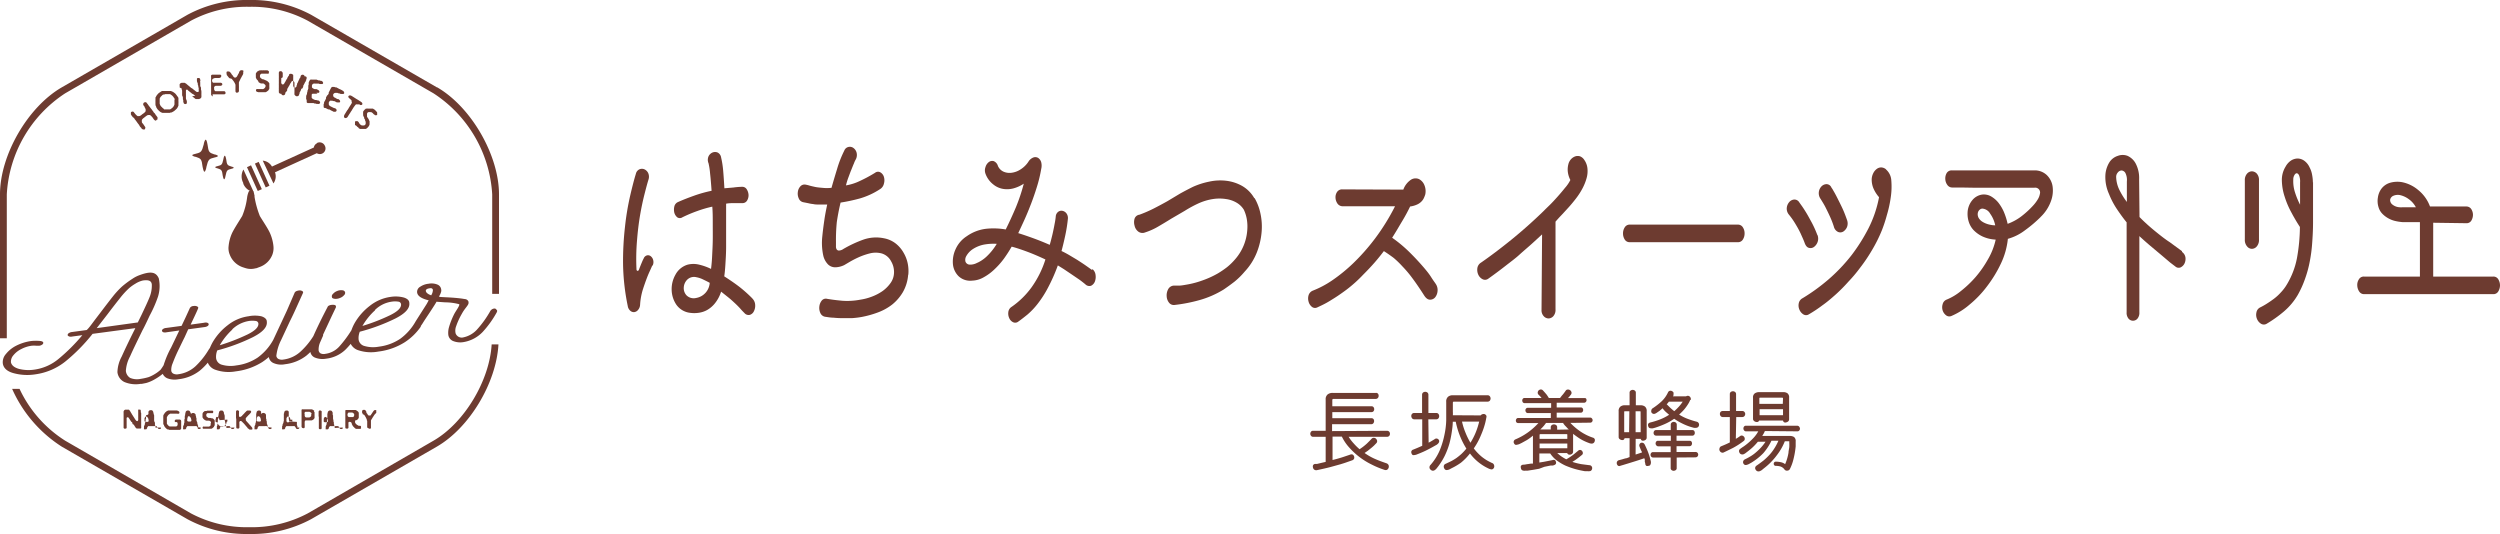 <?xml version="1.0" encoding="UTF-8"?> <svg xmlns="http://www.w3.org/2000/svg" viewBox="0 0 319.99 68.35"><defs><style>.cls-1{fill:#6d3b30;}</style></defs><g id="レイヤー_2" data-name="レイヤー 2"><g id="レイヤー_1-2" data-name="レイヤー 1"><path class="cls-1" d="M177.52,55.14a.38.38,0,0,1,.3.12.41.41,0,0,1,.09.26.44.44,0,0,1-.09.27.39.39,0,0,1-.31.12h-4.89a5.8,5.8,0,0,0,.65.85,7.46,7.46,0,0,0,.75.74,7.17,7.17,0,0,0,.94-.73c.25-.25.45-.44.59-.6a.37.37,0,0,1,.32-.13.39.39,0,0,1,.27.13.49.49,0,0,1,.13.27.37.37,0,0,1-.12.3l-.29.3c-.11.1-.23.21-.37.32l-.41.33-.42.29a7.35,7.35,0,0,0,1.38.78c.46.2.93.37,1.4.53a.47.47,0,0,1,.29.24.5.5,0,0,1-.19.6.44.44,0,0,1-.36,0,10.88,10.88,0,0,1-1.57-.65,9.19,9.19,0,0,1-1.53-.93,9,9,0,0,1-1.33-1.21,5.88,5.88,0,0,1-1-1.46h-1.19v3c.56-.14,1.05-.28,1.46-.42l.8-.27a.41.41,0,0,1,.33,0,.44.44,0,0,1,.17.23.45.45,0,0,1,0,.28.4.4,0,0,1-.25.22l-.57.2c-.24.09-.55.19-.91.3l-1.3.36c-.5.13-1.08.26-1.74.4a.41.41,0,0,1-.49-.32.5.5,0,0,1,0-.3.34.34,0,0,1,.28-.18l.24,0,.25-.06.33-.08.52-.12V55.91h-1.58a.34.34,0,0,1-.29-.12.44.44,0,0,1-.1-.26.46.46,0,0,1,.09-.27.32.32,0,0,1,.28-.12h1.6v-4a.78.78,0,0,1,.26-.66,1,1,0,0,1,.63-.19h5.54a.29.29,0,0,1,.27.11.38.38,0,0,1,.08.27.39.39,0,0,1-.1.27.36.36,0,0,1-.29.12h-5.38a.14.14,0,0,0-.16.16V52h5a.32.32,0,0,1,.28.12.43.43,0,0,1,0,.51.34.34,0,0,1-.28.12h-5v.78h5a.32.32,0,0,1,.28.12.46.46,0,0,1,.07.27.44.44,0,0,1-.1.26.34.34,0,0,1-.28.12h-5v.88Z"></path><path class="cls-1" d="M182.86,56.66l.26-.14.5-.3a.35.35,0,0,1,.47,0,.31.31,0,0,1,.12.28.44.44,0,0,1-.11.24.9.9,0,0,1-.23.2l-.22.12c-.29.17-.61.34-.94.51s-.71.34-1.14.51l-.25.1a.88.88,0,0,1-.26.06.38.38,0,0,1-.24,0,.41.41,0,0,1-.16-.24.34.34,0,0,1,0-.26.37.37,0,0,1,.25-.2l.51-.21.62-.27V53.67h-1a.35.35,0,0,1-.3-.13.5.5,0,0,1-.1-.28.41.41,0,0,1,.08-.27.38.38,0,0,1,.3-.13h1V50.52a.36.36,0,0,1,.13-.28.48.48,0,0,1,.27-.09.49.49,0,0,1,.28.09.36.36,0,0,1,.13.28v2.34h1a.35.35,0,0,1,.29.13.48.48,0,0,1,.09.27.49.49,0,0,1-.09.28.35.35,0,0,1-.3.13h-1Zm6.66-3.49a.43.43,0,0,1,.25-.16.5.5,0,0,1,.27,0,.49.49,0,0,1,.2.18.38.38,0,0,1,0,.28,7.64,7.64,0,0,1-.19.86,9.87,9.87,0,0,1-.34,1c-.14.35-.29.71-.47,1.06a8.27,8.27,0,0,1-.6,1,5.32,5.32,0,0,0,.51.6,6,6,0,0,0,.53.49,6.42,6.42,0,0,0,.6.42q.31.18.69.36a.39.39,0,0,1,.26.26.47.47,0,0,1,0,.33.41.41,0,0,1-.2.21.34.34,0,0,1-.24,0,1.19,1.19,0,0,1-.28-.1l-.28-.14a6.29,6.29,0,0,1-2.08-1.78A7.23,7.23,0,0,1,187,59.22a8.05,8.05,0,0,1-1.2.71l-.26.14a.9.9,0,0,1-.25.08.44.44,0,0,1-.23,0,.3.3,0,0,1-.18-.16.47.47,0,0,1-.08-.35.37.37,0,0,1,.25-.28l.71-.34c.22-.12.44-.25.66-.4a7.67,7.67,0,0,0,.64-.52,7.11,7.11,0,0,0,.63-.68,10,10,0,0,1-.84-1.67,10.38,10.38,0,0,1-.52-1.77h-.38c0,.41-.06.86-.13,1.33a13.06,13.06,0,0,1-.3,1.46,9.66,9.66,0,0,1-.57,1.51,8.34,8.34,0,0,1-.9,1.46l-.19.24a1.2,1.2,0,0,1-.21.19.46.46,0,0,1-.24.08.39.39,0,0,1-.28-.12.38.38,0,0,1-.16-.27.42.42,0,0,1,.12-.34,7,7,0,0,0,1.2-1.9,11,11,0,0,0,.6-2,10,10,0,0,0,.22-1.81c0-.57,0-1.07,0-1.48v-.9a.78.78,0,0,1,.24-.65.9.9,0,0,1,.58-.19h4.46a.35.35,0,0,1,.3.13.48.48,0,0,1,.1.28.51.51,0,0,1-.1.29.38.38,0,0,1-.3.12h-4.31q-.12,0-.12.15v1.15a3.22,3.22,0,0,1,0,.44Zm-2.39.79a8.46,8.46,0,0,0,.46,1.45,9.24,9.24,0,0,0,.62,1.26,8.56,8.56,0,0,0,.69-1.35,9.59,9.59,0,0,0,.43-1.36Z"></path><path class="cls-1" d="M201,54.13a7.83,7.83,0,0,0,1.29,1.1,6.58,6.58,0,0,0,1.57.78.37.37,0,0,1,.26.2.44.44,0,0,1,0,.25.4.4,0,0,1-.16.25.39.39,0,0,1-.23.07,1,1,0,0,1-.28-.05l-.26-.1a5.91,5.91,0,0,1-1-.5q-.44-.29-.84-.6v2.26a.39.39,0,0,1-.09.26.5.5,0,0,1-.22.13.46.46,0,0,1-.26,0,.35.35,0,0,1-.19-.19h-1.27a5,5,0,0,0,.55.44,5.32,5.32,0,0,0,.61.36,7.43,7.43,0,0,0,1-.67l.52-.43a.33.33,0,0,1,.27-.1.38.38,0,0,1,.23.13.49.49,0,0,1,.1.25.3.3,0,0,1-.12.26l-.41.33-.38.28a3.35,3.35,0,0,1-.3.19l-.13.09a8.07,8.07,0,0,0,1.15.29l1,.13a.37.37,0,0,1,.38.42.42.42,0,0,1-.11.25.3.3,0,0,1-.22.1,1.4,1.4,0,0,1-.29,0l-.32,0a12.49,12.49,0,0,1-1.26-.28,10.58,10.58,0,0,1-1.23-.44,6.28,6.28,0,0,1-1.09-.65,3.63,3.63,0,0,1-.85-.9h-1.39V59.2l.57-.09,1.12-.22a.36.36,0,0,1,.29,0,.34.34,0,0,1,.14.21.36.36,0,0,1,0,.26.42.42,0,0,1-.17.15,1.23,1.23,0,0,1-.25.08l-.28,0-.78.16L197,60l-.68.12-.77.12-.29,0a.83.83,0,0,1-.27,0,.4.4,0,0,1-.21-.09.39.39,0,0,1-.11-.25.4.4,0,0,1,0-.26.36.36,0,0,1,.28-.16c.25,0,.46-.07.62-.08l.38-.06.26,0V55.76a6.32,6.32,0,0,1-.78.57l-.67.37-.29.14a1.15,1.15,0,0,1-.29.08.38.38,0,0,1-.24,0,.44.44,0,0,1-.17-.22.3.3,0,0,1,0-.26.35.35,0,0,1,.22-.21,8.31,8.31,0,0,0,1.56-.87,8.82,8.82,0,0,0,1.36-1.21h-2.57a.3.3,0,0,1-.24-.09.37.37,0,0,1,0-.45.27.27,0,0,1,.23-.11h4.17v-.63h-2.93a.26.26,0,0,1-.24-.11.35.35,0,0,1-.08-.22.28.28,0,0,1,.07-.23.25.25,0,0,1,.22-.11h3v-.6h-3.38a.3.3,0,0,1-.24-.1.45.45,0,0,1-.08-.23.36.36,0,0,1,.07-.22.26.26,0,0,1,.23-.11h2.17a2.63,2.63,0,0,0-.25-.29l-.12-.12a.36.36,0,0,1-.12-.29.47.47,0,0,1,.11-.26.47.47,0,0,1,.25-.13.37.37,0,0,1,.3.11l.21.23.25.29c.07.1.14.19.19.28a1.08,1.08,0,0,1,.11.18h1.44l.23-.3.16-.18.13-.17.19-.26h0a.32.32,0,0,1,.28-.17.43.43,0,0,1,.29.08.47.47,0,0,1,.18.25.35.35,0,0,1-.08.33l-.13.17a2,2,0,0,1-.24.26h2.13A.3.3,0,0,1,203,51a.36.36,0,0,1,.07.22.33.33,0,0,1-.09.23.31.31,0,0,1-.23.1h-3.5v.6h3.09a.27.27,0,0,1,.23.11.37.37,0,0,1,.07.23.35.35,0,0,1-.08.22.25.25,0,0,1-.23.11h-3.08v.63h4.28a.27.27,0,0,1,.23.11.33.33,0,0,1,.09.23.33.33,0,0,1-.09.22.3.3,0,0,1-.24.09Zm-.39,1.54c0-.06,0-.1-.09-.1h-3.36a.09.09,0,0,0-.1.1v.5h3.55Zm0,1.1h-3.55v.61h3.55Zm.19-1.8-.16-.15-.23-.25a1.64,1.64,0,0,1-.22-.25c-.07-.09-.11-.14-.11-.19h-2.2a.77.77,0,0,1-.1.15l-.18.23-.22.24-.23.22h1.34v-.28a.31.31,0,0,1,.14-.28.44.44,0,0,1,.27-.09.49.49,0,0,1,.28.09.33.33,0,0,1,.13.28V55Z"></path><path class="cls-1" d="M209.35,58.18l.4-.13.42-.14c0-.07-.08-.18-.14-.32s-.12-.28-.18-.44a.35.35,0,0,1,0-.28.37.37,0,0,1,.18-.19.45.45,0,0,1,.25,0,.33.33,0,0,1,.16.11.91.91,0,0,1,.13.22l.12.26c.13.28.24.55.32.78s.16.49.23.76l.06.24a.76.76,0,0,1,0,.26.4.4,0,0,1-.08.2c0,.07-.12.1-.24.12a.44.44,0,0,1-.25,0,.36.36,0,0,1-.14-.24c0-.13-.05-.22-.06-.29s0-.12,0-.16a.35.35,0,0,0,0-.11.93.93,0,0,1-.06-.18q-.54.19-1.08.36l-1,.31-.69.21-.28.08a.32.32,0,0,1-.32,0,.44.44,0,0,1-.13-.51.39.39,0,0,1,.26-.2l.38-.1.43-.13c.17,0,.35-.1.54-.17V56.09h-.64a.32.32,0,0,1-.16.22.46.46,0,0,1-.26,0,.52.52,0,0,1-.24-.13.33.33,0,0,1-.1-.26V52.63a.69.69,0,0,1,.23-.59.89.89,0,0,1,.54-.17h.63V50.28a.32.32,0,0,1,.12-.28.48.48,0,0,1,.28-.1.5.5,0,0,1,.28.1.32.32,0,0,1,.12.28v1.59H210a.94.94,0,0,1,.55.17.71.71,0,0,1,.22.59V56a.33.33,0,0,1-.1.26.47.47,0,0,1-.25.13.44.44,0,0,1-.25,0,.29.29,0,0,1-.16-.22h-.65Zm-.8-5.54H208c-.07,0-.11,0-.11.09v2.59h.63Zm1.44.09c0-.06,0-.09-.1-.09h-.54v2.68H210Zm6.35-1.54a2.94,2.94,0,0,1-.27.53,5.36,5.36,0,0,1-.34.49,4.4,4.4,0,0,1-.4.46c-.14.14-.27.27-.41.39a5.58,5.58,0,0,0,1.12.56c.35.13.72.25,1.1.35a.39.39,0,0,1,.32.49.36.36,0,0,1-.15.23.38.38,0,0,1-.22.07,1,1,0,0,1-.27,0l-.29-.08a7.12,7.12,0,0,1-1.24-.49,7.46,7.46,0,0,1-1-.59,7.15,7.15,0,0,1-1.19.67,13,13,0,0,1-1.23.47l-.3.08a.84.84,0,0,1-.27,0,.37.37,0,0,1-.21-.06.39.39,0,0,1-.13-.23.42.42,0,0,1,0-.27.41.41,0,0,1,.26-.18,10.2,10.2,0,0,0,1.25-.39,6.49,6.49,0,0,0,1.17-.6l-.45-.39a4.41,4.41,0,0,1-.4-.45,1.6,1.6,0,0,1-.24.22,1.3,1.3,0,0,1-.23.18l-.26.18a1,1,0,0,1-.25.13.37.37,0,0,1-.23,0,.42.42,0,0,1-.21-.19.44.44,0,0,1,0-.27.35.35,0,0,1,.18-.25,8.77,8.77,0,0,0,1.13-.88,3.77,3.77,0,0,0,.82-1.15h0a.34.34,0,0,1,.24-.2.39.39,0,0,1,.28.05.43.43,0,0,1,.18.17.44.44,0,0,1,0,.2.84.84,0,0,1,0,.17l-.07.12h1.68a.45.45,0,0,1,.25-.07.4.4,0,0,1,.21.09.41.41,0,0,1,.13.19.36.36,0,0,1,0,.25h0Zm-1.73,7.37v1.35a.29.29,0,0,1-.12.26.46.46,0,0,1-.27.09.43.43,0,0,1-.26-.09.29.29,0,0,1-.12-.26V58.56h-2.22a.32.32,0,0,1-.27-.11.37.37,0,0,1,0-.48.27.27,0,0,1,.24-.1h2.25v-.74h-1.6A.33.33,0,0,1,212,57a.36.36,0,0,1-.09-.24.41.41,0,0,1,.08-.24.27.27,0,0,1,.24-.1h1.63v-.66H212a.32.32,0,0,1-.27-.11.41.41,0,0,1-.08-.24.46.46,0,0,1,.08-.25.29.29,0,0,1,.24-.11h1.88v-.69a.33.33,0,0,1,.12-.27.43.43,0,0,1,.26-.09.46.46,0,0,1,.27.09.33.33,0,0,1,.12.27v.69h2a.29.29,0,0,1,.24.11.55.55,0,0,1,.07.25.41.41,0,0,1-.08.24.29.29,0,0,1-.26.11h-2v.66h1.67a.27.27,0,0,1,.24.1.4.4,0,0,1,.07.24.35.35,0,0,1-.08.24.28.28,0,0,1-.24.11h-1.66v.74H217a.35.35,0,0,1,.27.1.36.36,0,0,1,0,.48.37.37,0,0,1-.29.11Zm-1-7.15a1.82,1.82,0,0,1-.28.33l.38.38a7.75,7.75,0,0,0,.59.51,7.8,7.8,0,0,0,.58-.57,4.66,4.66,0,0,0,.5-.65Z"></path><path class="cls-1" d="M222.18,56.17l.28-.17.26-.18a.34.34,0,0,1,.3-.06.45.45,0,0,1,.22.16.38.38,0,0,1,.08.27.31.31,0,0,1-.14.26,9.85,9.85,0,0,1-1.36.88q-.62.31-1.17.57a.34.34,0,0,1-.34,0,.43.43,0,0,1-.21-.23.41.41,0,0,1,0-.31.35.35,0,0,1,.23-.25l.36-.15q.27-.11.72-.33V53.38h-.88a.34.34,0,0,1-.29-.12.41.41,0,0,1-.1-.27.4.4,0,0,1,.08-.26.35.35,0,0,1,.28-.12h.91V50.45a.35.35,0,0,1,.12-.28.49.49,0,0,1,.28-.09.44.44,0,0,1,.27.09.33.33,0,0,1,.13.28v2.16H223a.32.32,0,0,1,.28.12.37.37,0,0,1,.1.26.41.41,0,0,1-.1.27.36.36,0,0,1-.29.12h-.76Zm3.72-1c-.05.11-.1.22-.16.33l-.18.3h3.52a1,1,0,0,1,.54.13.64.64,0,0,1,.22.57c0,.15,0,.37,0,.63a10.76,10.76,0,0,1-.35,1.9,5.66,5.66,0,0,1-.39,1,.38.38,0,0,1-.34.21.37.37,0,0,1-.36-.16,1.05,1.05,0,0,0-.5-.37,2.18,2.18,0,0,0-.6-.08.25.25,0,0,1-.2-.08.29.29,0,0,1,0-.38.25.25,0,0,1,.2-.08,3.19,3.19,0,0,1,.59.06,1.39,1.39,0,0,1,.6.26,5.59,5.59,0,0,0,.26-.72,6.58,6.58,0,0,0,.17-.74c0-.24.08-.48.1-.72s0-.45,0-.64,0-.09-.1-.11h-.47a7.28,7.28,0,0,1-1,1.76,8.36,8.36,0,0,1-1.67,1.7l-.28.23a1.15,1.15,0,0,1-.29.15.41.41,0,0,1-.26,0,.42.42,0,0,1-.23-.2.32.32,0,0,1-.06-.27.38.38,0,0,1,.17-.25c.33-.23.63-.45.91-.67a8.33,8.33,0,0,0,.74-.71,5.43,5.43,0,0,0,.62-.81,6.67,6.67,0,0,0,.53-1h-.89A7,7,0,0,1,225.7,58a7.57,7.57,0,0,1-1.55,1.23l-.29.16a1.06,1.06,0,0,1-.29.11.42.42,0,0,1-.25,0,.44.44,0,0,1-.19-.21.36.36,0,0,1,0-.27.41.41,0,0,1,.22-.23c.16-.08.35-.17.55-.29a4.83,4.83,0,0,0,.65-.43,7.79,7.79,0,0,0,.7-.63,5.81,5.81,0,0,0,.73-.9H225a7.37,7.37,0,0,1-.63.68c-.19.18-.41.36-.64.54l-.3.23a1.17,1.17,0,0,1-.28.16.52.52,0,0,1-.27,0,.37.37,0,0,1-.23-.2.42.42,0,0,1-.06-.27.35.35,0,0,1,.17-.24c.08-.06.21-.16.4-.28a6.75,6.75,0,0,0,.61-.47,8.08,8.08,0,0,0,.68-.65,3.92,3.92,0,0,0,.6-.83h-1.55a.29.29,0,0,1-.26-.12.36.36,0,0,1-.09-.24.39.39,0,0,1,.08-.25.3.3,0,0,1,.26-.11H230a.35.35,0,0,1,.28.11.51.51,0,0,1,.11.25.35.35,0,0,1-.08.24.3.3,0,0,1-.27.12ZM229,53.66a.35.35,0,0,1-.11.27.55.55,0,0,1-.25.13.39.39,0,0,1-.26,0,.3.3,0,0,1-.16-.23h-3.06A.3.3,0,0,1,225,54a.46.46,0,0,1-.26,0,.47.47,0,0,1-.24-.13.32.32,0,0,1-.12-.27V50.9a.61.61,0,0,1,.24-.56,1,1,0,0,1,.54-.15h3.08a.92.92,0,0,1,.55.15.65.65,0,0,1,.21.56ZM228.22,51a.1.1,0,0,0-.11-.1h-2.82a.09.09,0,0,0-.1.1v.69h3Zm0,1.38h-3v.76h3Z"></path><path class="cls-1" d="M83.48,34s-.12.29-.36.81-.51,1.25-.82,2.19A8.27,8.27,0,0,0,81.93,39a1.09,1.09,0,0,1-.27.68.74.74,0,0,1-.48.27.67.67,0,0,1-.5-.17,1,1,0,0,1-.33-.61,28.59,28.59,0,0,1-.6-5.29A38.81,38.81,0,0,1,80,29a33.72,33.72,0,0,1,.67-4c.27-1.16.51-2.08.72-2.75a.82.82,0,0,1,.46-.58.81.81,0,0,1,.63,0,1,1,0,0,1,.48.47A1.16,1.16,0,0,1,83,23c-.15.48-.32,1.12-.52,1.91s-.39,1.68-.56,2.68-.3,2.08-.39,3.26a27.53,27.53,0,0,0-.06,3.65.2.2,0,0,0,.11.17.23.23,0,0,0,.18-.09c.17-.46.32-.82.43-1.08a4.62,4.62,0,0,1,.2-.42.63.63,0,0,1,.45-.4.56.56,0,0,1,.47.13.89.89,0,0,1,.3.5,1,1,0,0,1-.08.69m12.78,4.22a1.22,1.22,0,0,1,.35.81,1.55,1.55,0,0,1-.17.82.86.86,0,0,1-.51.45.69.69,0,0,1-.7-.24c-.17-.17-.32-.32-.44-.46s-.28-.31-.47-.5-.45-.43-.75-.7-.76-.62-1.32-1.07a4.64,4.64,0,0,1-.79,1.49,3.55,3.55,0,0,1-1,.86,3.08,3.08,0,0,1-1.11.36,3.81,3.81,0,0,1-1.07,0A2.5,2.5,0,0,1,86.57,39a3.52,3.52,0,0,1-.6-1.88,3.72,3.72,0,0,1,.48-1.95A2.61,2.61,0,0,1,88,33.88a3,3,0,0,1,1.51,0,7.1,7.1,0,0,1,1.5.54c.06-.48.11-1,.14-1.65s.07-1.28.08-2,0-1.41,0-2.15,0-1.47-.06-2.17a15.17,15.17,0,0,0-1.92.56,17.93,17.93,0,0,0-1.9.8.58.58,0,0,1-.67,0,1.17,1.17,0,0,1-.37-.59,1.71,1.71,0,0,1,0-.78.82.82,0,0,1,.45-.57c.67-.3,1.37-.57,2.1-.83a16.73,16.73,0,0,1,2.22-.62c-.06-.85-.12-1.58-.19-2.2a9,9,0,0,0-.2-1.32,1.12,1.12,0,0,1,0-.89,1,1,0,0,1,.51-.49.86.86,0,0,1,.65,0,.85.85,0,0,1,.45.64,11.5,11.5,0,0,1,.26,1.65c.06.68.11,1.44.16,2.29L93.88,24A9.73,9.73,0,0,1,95,23.91a.66.66,0,0,1,.58.32,1.49,1.49,0,0,1,.23.71,1.29,1.29,0,0,1-.18.72A.68.68,0,0,1,95,26l-1,0c-.35,0-.7,0-1.06.07,0,.92,0,1.86,0,2.82s0,1.84,0,2.68-.05,1.58-.09,2.24-.09,1.19-.15,1.56c.81.52,1.5,1,2.06,1.44a17.38,17.38,0,0,1,1.54,1.39m-5.46-2c-.27-.15-.56-.29-.85-.43a3.3,3.3,0,0,0-.87-.29,1.24,1.24,0,0,0-1.16.32,1.52,1.52,0,0,0-.44,1,1.34,1.34,0,0,0,.35,1,1.3,1.3,0,0,0,1.23.34,2.1,2.1,0,0,0,1.74-1.92"></path><path class="cls-1" d="M116.24,35.16a5.27,5.27,0,0,1-.68,2.24A5.86,5.86,0,0,1,114.17,39a6.85,6.85,0,0,1-1.83,1,12.51,12.51,0,0,1-2,.56,10.92,10.92,0,0,1-1.28.16c-.42,0-.84,0-1.25,0a10.71,10.71,0,0,1-1.16-.06c-.36,0-.68-.07-1-.11a.81.81,0,0,1-.64-.47,1.54,1.54,0,0,1-.14-.82,1.45,1.45,0,0,1,.29-.76.67.67,0,0,1,.71-.25c.65.11,1.31.19,2,.25a8.89,8.89,0,0,0,2.23-.14,7,7,0,0,0,1.49-.39,6.22,6.22,0,0,0,1.38-.72,4.38,4.38,0,0,0,1-1,2.36,2.36,0,0,0,.46-1.31,2.7,2.7,0,0,0-.38-1.51,2,2,0,0,0-1.23-1,3.06,3.06,0,0,0-1.47,0,8.82,8.82,0,0,0-1.45.5,12.68,12.68,0,0,0-1.18.61l-.66.39a2.79,2.79,0,0,1-1.06.28,1.32,1.32,0,0,1-1-.35,2.38,2.38,0,0,1-.64-1.22,7.69,7.69,0,0,1-.11-2.37c.07-.71.16-1.4.26-2.09s.23-1.36.37-2c-.39,0-.73,0-1,0s-.56,0-.79-.06a3.74,3.74,0,0,1-.63-.11l-.61-.12a.79.79,0,0,1-.61-.49,1.46,1.46,0,0,1-.12-.82,1.25,1.25,0,0,1,.32-.72.71.71,0,0,1,.71-.22,3.53,3.53,0,0,1,.45.11c.2.06.43.11.7.17s.58.09.94.12a5.43,5.43,0,0,0,1.19,0c.2-.72.44-1.52.71-2.4a13.87,13.87,0,0,1,.92-2.35.75.75,0,0,1,.54-.48.76.76,0,0,1,.62.12,1.06,1.06,0,0,1,.41.57,1.21,1.21,0,0,1-.08.88,2.86,2.86,0,0,0-.25.54c-.12.26-.23.56-.37.9s-.25.67-.38,1a9.35,9.35,0,0,0-.27.91,6.45,6.45,0,0,0,1.72-.54c.59-.27,1.27-.62,2-1.07a.61.61,0,0,1,.7-.05,1,1,0,0,1,.44.58,1.52,1.52,0,0,1,0,.85,1.1,1.1,0,0,1-.53.73,9.54,9.54,0,0,1-2.55,1.17,22.09,22.09,0,0,1-2.47.53c-.2.83-.36,1.66-.48,2.48A23,23,0,0,0,107,31v.53a.7.7,0,0,0,.09.39.35.35,0,0,0,.29.15,1.1,1.1,0,0,0,.58-.21,15.3,15.3,0,0,1,2.55-1.19,4.92,4.92,0,0,1,2.64-.17,3.49,3.49,0,0,1,1.5.67,4,4,0,0,1,1,1.17,4.48,4.48,0,0,1,.54,1.41,4.94,4.94,0,0,1,.07,1.42"></path><path class="cls-1" d="M139.85,34.46a1.14,1.14,0,0,1,.38.75,1.68,1.68,0,0,1-.1.85,1,1,0,0,1-.49.52.72.72,0,0,1-.73-.2c-.22-.18-.48-.39-.79-.61l-1-.68-.95-.64-.77-.48a22.25,22.25,0,0,1-1.34,3,13.17,13.17,0,0,1-1.31,2,9.23,9.23,0,0,1-1.25,1.3c-.41.33-.79.63-1.16.89a.62.62,0,0,1-.67.08,1,1,0,0,1-.49-.52,1.38,1.38,0,0,1-.12-.76.91.91,0,0,1,.43-.69,10.62,10.62,0,0,0,2.55-2.5,12.74,12.74,0,0,0,1.77-3.56q-1.41-.66-2.49-1.05c-.71-.26-1.32-.46-1.83-.59a18,18,0,0,1-1,1.55,10.1,10.1,0,0,1-1.22,1.37,6.48,6.48,0,0,1-1.36,1,3.15,3.15,0,0,1-1.48.43,2.17,2.17,0,0,1-1.74-.57,2.5,2.5,0,0,1-.72-1.54,3.79,3.79,0,0,1,.34-1.91,3.83,3.83,0,0,1,1.44-1.67,5.39,5.39,0,0,1,2.41-.94,9,9,0,0,1,2.57.08c.44-.89.88-1.84,1.31-2.86a23.48,23.48,0,0,0,1-3,4.52,4.52,0,0,1-1.28.59,3.14,3.14,0,0,1-1.36.08,2.66,2.66,0,0,1-1.26-.57,3.06,3.06,0,0,1-1-1.37,1.23,1.23,0,0,1,0-.86,1.21,1.21,0,0,1,.42-.63.72.72,0,0,1,.62-.13.94.94,0,0,1,.55.62,1.43,1.43,0,0,0,.69.72,1.9,1.9,0,0,0,1,.16,2.69,2.69,0,0,0,1.15-.4,3.36,3.36,0,0,0,1.05-1,1.28,1.28,0,0,1,.67-.57.7.7,0,0,1,.6.07,1,1,0,0,1,.38.54,1.79,1.79,0,0,1,0,.87,17.16,17.16,0,0,1-.57,2.35q-.35,1.13-.75,2.16c-.27.7-.54,1.36-.83,2s-.55,1.19-.79,1.7c.49.15,1.08.35,1.75.59s1.44.54,2.28.91c.06-.2.13-.45.2-.73s.15-.59.22-.92.14-.65.2-1a9.26,9.26,0,0,0,.15-.95.83.83,0,0,1,.29-.61.69.69,0,0,1,.54-.15.86.86,0,0,1,.51.29,1,1,0,0,1,.22.69,19.09,19.09,0,0,1-.34,2.17c-.16.74-.32,1.41-.48,2,.24.11.55.27.9.47l1.09.65c.37.24.73.47,1.06.7s.61.43.83.59m-14.64-.91a4.45,4.45,0,0,0,1.11-.74,7.42,7.42,0,0,0,1.36-1.68,6.82,6.82,0,0,0-1.65.1,4.07,4.07,0,0,0-1.48.62,2.58,2.58,0,0,0-.77.85.93.93,0,0,0-.1.72.6.6,0,0,0,.51.37,1.85,1.85,0,0,0,1-.24"></path><path class="cls-1" d="M160.6,25.38a6.7,6.7,0,0,1,.73,1.94,7.88,7.88,0,0,1,.15,2.4,9.26,9.26,0,0,1-.61,2.59,7.74,7.74,0,0,1-1.56,2.46A9.54,9.54,0,0,1,158,36.06c-.47.36-.92.69-1.38,1a12.13,12.13,0,0,1-3.05,1.34,20.24,20.24,0,0,1-3.19.63.78.78,0,0,1-.75-.29,1.43,1.43,0,0,1-.3-.81,1.66,1.66,0,0,1,.17-.87.88.88,0,0,1,.69-.5l.68,0c.34,0,.78-.09,1.29-.18a11.5,11.5,0,0,0,1.73-.48,11.78,11.78,0,0,0,2-.91,12,12,0,0,0,1.16-.79,7.85,7.85,0,0,0,1.09-1.07,6.32,6.32,0,0,0,1.5-3.61,5.61,5.61,0,0,0-.07-1.56,4.82,4.82,0,0,0-.36-1.11,2.64,2.64,0,0,0-.9-.89,3.65,3.65,0,0,0-1.37-.48,5.46,5.46,0,0,0-1.71,0,7.22,7.22,0,0,0-1.85.56,15.29,15.29,0,0,0-1.73.94L149.9,28c-.56.35-1.11.68-1.66,1a8.24,8.24,0,0,1-1.67.75.89.89,0,0,1-.89-.12,1.28,1.28,0,0,1-.46-.75,1.58,1.58,0,0,1,0-.89.76.76,0,0,1,.63-.51,16.86,16.86,0,0,0,1.8-.78q.88-.45,1.74-.93l1.67-1c.54-.3,1.08-.58,1.6-.84a9.65,9.65,0,0,1,2.11-.68,6.55,6.55,0,0,1,2.2-.11,5.43,5.43,0,0,1,2,.65,4.21,4.21,0,0,1,1.56,1.55"></path><path class="cls-1" d="M179.62,24.27a2.57,2.57,0,0,1,1-1.28,1.09,1.09,0,0,1,1-.07,1.48,1.48,0,0,1,.69.76,2,2,0,0,1,.12,1.2,3,3,0,0,1-.15.4,1.54,1.54,0,0,1-.3.47,1.77,1.77,0,0,1-.58.42,3.07,3.07,0,0,1-.91.26c-.27.56-.59,1.17-1,1.85s-.81,1.39-1.3,2.15a17.31,17.31,0,0,1,2.18,1.81c.64.63,1.19,1.22,1.67,1.77s.85,1,1.14,1.46.49.71.59.87a1.38,1.38,0,0,1,.23.93,1.46,1.46,0,0,1-.3.78.85.85,0,0,1-.65.31c-.26,0-.51-.16-.74-.51-.57-.89-1.08-1.64-1.53-2.24a14.5,14.5,0,0,0-1.3-1.54A11.47,11.47,0,0,0,178.37,33c-.39-.29-.8-.58-1.24-.86-.38.5-.78,1-1.2,1.48s-.91,1-1.46,1.55a17.36,17.36,0,0,1-2.14,1.92c-.7.52-1.32.94-1.87,1.27a11.72,11.72,0,0,1-1.33.74l-.55.26a.64.64,0,0,1-.69-.11,1.24,1.24,0,0,1-.4-.65,1.45,1.45,0,0,1,0-.8.93.93,0,0,1,.55-.6,12.4,12.4,0,0,0,2.44-1.29,21,21,0,0,0,2.72-2.21A26.76,26.76,0,0,0,176,30.53a27.7,27.7,0,0,0,2.56-4.13l-6.66,0a.82.82,0,0,1-.7-.33,1.41,1.41,0,0,1-.26-.75,1.21,1.21,0,0,1,.2-.75.76.76,0,0,1,.68-.33Z"></path><path class="cls-1" d="M197.38,30c-.48.44-.95.88-1.42,1.3s-1,.86-1.49,1.31-1.12.91-1.76,1.41-1.37,1.05-2.2,1.64a.69.69,0,0,1-.72.09,1.2,1.2,0,0,1-.55-.54,1.49,1.49,0,0,1-.15-.84,1,1,0,0,1,.48-.76c1.2-.83,2.5-1.81,3.87-2.92s2.77-2.35,4.18-3.72c.14-.15.38-.38.7-.69s.65-.67,1-1.06.68-.78,1-1.18a4.53,4.53,0,0,0,.68-1,3.1,3.1,0,0,1-.32-1,2.66,2.66,0,0,1,.06-1,1.48,1.48,0,0,1,.36-.68,1.35,1.35,0,0,1,.54-.35,1,1,0,0,1,.6,0,1.16,1.16,0,0,1,.55.47,2.26,2.26,0,0,1,.4,1.11,3.3,3.3,0,0,1-.12,1.24,6.52,6.52,0,0,1-.5,1.25,8.65,8.65,0,0,1-.72,1.15c-.16.22-.36.47-.59.75s-.48.56-.73.83-.51.56-.76.82-.48.52-.67.74V39.59a1.22,1.22,0,0,1-.28.88.86.86,0,0,1-.61.29.84.84,0,0,1-.61-.28,1.1,1.1,0,0,1-.29-.83Z"></path><path class="cls-1" d="M208.61,31a.72.72,0,0,1-.65-.34,1.42,1.42,0,0,1-.22-.78,1.39,1.39,0,0,1,.22-.78.73.73,0,0,1,.65-.35h13.82a.73.73,0,0,1,.65.35,1.39,1.39,0,0,1,.22.78,1.42,1.42,0,0,1-.22.78.72.72,0,0,1-.65.34Z"></path><path class="cls-1" d="M232.64,30.1a1.3,1.3,0,0,1,0,.89,1.35,1.35,0,0,1-.46.62.74.74,0,0,1-.66.11c-.23-.06-.41-.28-.54-.65s-.32-.76-.5-1.17a12.33,12.33,0,0,0-.62-1.15,9.51,9.51,0,0,0-.87-1.26,1.19,1.19,0,0,1-.29-.89,1.32,1.32,0,0,1,.32-.74.92.92,0,0,1,.63-.32.72.72,0,0,1,.65.36l.27.38c.17.23.37.54.61.93s.47.83.74,1.32a13.29,13.29,0,0,1,.7,1.57m8.77-8.42a2,2,0,0,1,.69,1.43,9.2,9.2,0,0,1-.07,2.14,15.36,15.36,0,0,1-.5,2.29,18.07,18.07,0,0,1-.63,1.92,18.83,18.83,0,0,1-1.31,2.62,20.89,20.89,0,0,1-1.52,2.24,17.85,17.85,0,0,1-1.46,1.73A20.73,20.73,0,0,1,235,37.66c-.57.51-1.14,1-1.74,1.42a16.72,16.72,0,0,1-1.73,1.15.65.65,0,0,1-.72,0,1.29,1.29,0,0,1-.49-.59,1.35,1.35,0,0,1-.09-.8.94.94,0,0,1,.51-.68A24.5,24.5,0,0,0,234,35.8a22,22,0,0,0,3-3.15,22.79,22.79,0,0,0,2.15-3.41,14.77,14.77,0,0,0,1.36-4,4.21,4.21,0,0,1-.75-1.21,2.93,2.93,0,0,1-.19-1.1,1.9,1.9,0,0,1,.2-.76,1.49,1.49,0,0,1,.44-.54.92.92,0,0,1,.57-.2,1,1,0,0,1,.63.25m-5,6.47a1.29,1.29,0,0,1,0,.91,1.28,1.28,0,0,1-.48.58.73.73,0,0,1-.66.05,1,1,0,0,1-.54-.67,11.28,11.28,0,0,0-.52-1.34c-.19-.42-.38-.8-.55-1.14s-.39-.69-.63-1.08a1.26,1.26,0,0,1,.15-1.64.92.92,0,0,1,.64-.25.7.7,0,0,1,.6.45,2.57,2.57,0,0,1,.24.38c.15.25.32.56.51.94s.41.81.64,1.3.42,1,.6,1.51"></path><path class="cls-1" d="M261.21,27.76a16.62,16.62,0,0,1-2,1.7A6.47,6.47,0,0,1,257,30.57a9.68,9.68,0,0,1-.88,3.14,16.13,16.13,0,0,1-1.76,2.9A13.5,13.5,0,0,1,252.08,39a8.86,8.86,0,0,1-2.32,1.45.67.67,0,0,1-.68-.1,1.27,1.27,0,0,1-.43-.62,1.33,1.33,0,0,1,0-.79.85.85,0,0,1,.53-.6,7.11,7.11,0,0,0,1.82-1.1,14,14,0,0,0,1.86-1.77,13.78,13.78,0,0,0,1.58-2.26,8.73,8.73,0,0,0,1-2.54,4.57,4.57,0,0,1-1.72-.42,3.88,3.88,0,0,1-1.13-.82,2.78,2.78,0,0,1-.6-1.05,3.33,3.33,0,0,1-.15-1.12,2.64,2.64,0,0,1,.6-1.63,2,2,0,0,1,1.3-.73,1.88,1.88,0,0,1,1.08.22,3.44,3.44,0,0,1,.94.79,5.55,5.55,0,0,1,.73,1.22,9,9,0,0,1,.48,1.52,6.63,6.63,0,0,0,1.81-1,11.49,11.49,0,0,0,1.48-1.37,4.87,4.87,0,0,0,.56-.75,2,2,0,0,0,.28-.72.62.62,0,0,0-.71-.78h-1.55l-1.95,0h-4.1L251,24h-1.11a.75.75,0,0,1-.64-.33,1.36,1.36,0,0,1-.26-.75,1.37,1.37,0,0,1,.18-.77.74.74,0,0,1,.69-.34h10.5a2.23,2.23,0,0,1,1.59.57,2.54,2.54,0,0,1,.77,1.45,3.88,3.88,0,0,1-.22,1.95,5.22,5.22,0,0,1-1.32,2m-5.8,1.06a3.86,3.86,0,0,0-.64-1.48,1.27,1.27,0,0,0-1-.66.53.53,0,0,0-.31.11.74.74,0,0,0-.23.29.87.87,0,0,0-.06.4,1,1,0,0,0,.16.46,1.45,1.45,0,0,0,.39.39,2.65,2.65,0,0,0,.53.27,2.94,2.94,0,0,0,.58.16,2.72,2.72,0,0,0,.55.06"></path><path class="cls-1" d="M279.28,32.24a1.05,1.05,0,0,1,.45.72,1.39,1.39,0,0,1-.12.76,1.08,1.08,0,0,1-.49.5.63.63,0,0,1-.67-.1l-.67-.51-1.18-1-1.42-1.19q-.75-.64-1.35-1.2l0,9.75a1.15,1.15,0,0,1-.25.82.73.73,0,0,1-.57.26.74.74,0,0,1-.56-.26,1.15,1.15,0,0,1-.25-.82V28.46c-.44-.54-.85-1.11-1.26-1.72a10.27,10.27,0,0,1-1-1.92,5.22,5.22,0,0,1-.46-2.39,3.5,3.5,0,0,1,.51-1.65,2,2,0,0,1,1.08-.83,1.74,1.74,0,0,1,1.25,0,2.23,2.23,0,0,1,1.05,1,4,4,0,0,1,.43,2l.05,4.83c.42.43.84.82,1.25,1.18s.84.71,1.28,1.06.89.69,1.37,1l1.55,1.14m-7.07-6.39V23.24a2,2,0,0,0-.19-1.1.62.62,0,0,0-.49-.32.63.63,0,0,0-.47.25.84.84,0,0,0-.22.58,4,4,0,0,0,.44,1.71,9.52,9.52,0,0,0,.93,1.49"></path><path class="cls-1" d="M289.14,30.65a1.25,1.25,0,0,1-.28.89.83.83,0,0,1-.62.31.8.8,0,0,1-.62-.31,1.25,1.25,0,0,1-.29-.89V23.1a1.23,1.23,0,0,1,.29-.88.84.84,0,0,1,.62-.29.88.88,0,0,1,.62.29,1.22,1.22,0,0,1,.28.88Zm6.92-7.36c0,1.15,0,2.13,0,2.95s0,1.56,0,2.25c0,.92-.05,1.8-.11,2.62a19,19,0,0,1-.31,2.36,14.28,14.28,0,0,1-.59,2.18,12.69,12.69,0,0,1-.95,2.11,8.27,8.27,0,0,1-1.76,2.1,16.14,16.14,0,0,1-2.2,1.57.69.69,0,0,1-.75,0,1.29,1.29,0,0,1-.5-.6,1.35,1.35,0,0,1-.08-.82.88.88,0,0,1,.46-.65,9.12,9.12,0,0,0,.84-.47c.3-.19.61-.4.92-.63a6.19,6.19,0,0,0,.9-.82,5.64,5.64,0,0,0,.81-1.08A10.28,10.28,0,0,0,294,33.05a23.45,23.45,0,0,0,.38-4c-.36-.55-.73-1.17-1.09-1.85a11.06,11.06,0,0,1-.87-2.05,7,7,0,0,1-.35-2,3.22,3.22,0,0,1,.48-1.83,2.17,2.17,0,0,1,.69-.77,1.61,1.61,0,0,1,.84-.26,1.49,1.49,0,0,1,.85.28,2.12,2.12,0,0,1,.69.86,3.13,3.13,0,0,1,.33,1,5.17,5.17,0,0,1,.09.95M293.53,23a4.62,4.62,0,0,0,.24,1.68,9.72,9.72,0,0,0,.63,1.52c0-.5,0-1,0-1.46s0-.94,0-1.4a2,2,0,0,0-.14-.92c-.09-.17-.2-.25-.31-.24s-.2.1-.29.26a1.08,1.08,0,0,0-.13.56"></path><path class="cls-1" d="M319.12,35.4a.71.71,0,0,1,.65.35,1.48,1.48,0,0,1,0,1.55.71.71,0,0,1-.65.35l-16.5,0a.74.74,0,0,1-.66-.35,1.49,1.49,0,0,1-.24-.78,1.3,1.3,0,0,1,.21-.77.72.72,0,0,1,.67-.35l7.14,0,0-5.75c0-.2,0-.41,0-.6s0-.4,0-.62l-2.23,0a6.3,6.3,0,0,1-.91-.14,3.36,3.36,0,0,1-.91-.35,3.26,3.26,0,0,1-.76-.58,2,2,0,0,1-.49-.85,2.63,2.63,0,0,1-.08-1.22,2.44,2.44,0,0,1,.36-1,2.14,2.14,0,0,1,1.25-.91,3.45,3.45,0,0,1,1.5-.06,4.6,4.6,0,0,1,2.05,1,4.88,4.88,0,0,1,1.51,2.11h4.62a.75.75,0,0,1,.66.33,1.39,1.39,0,0,1,.22.74,1.48,1.48,0,0,1-.21.74.7.7,0,0,1-.64.33l-4.24-.06c0,.28,0,.49,0,.64V35.4Zm-9.91-8.89a2.94,2.94,0,0,0-.87-1,3,3,0,0,0-1-.5,1.44,1.44,0,0,0-1,.05.69.69,0,0,0-.41.49.72.72,0,0,0,.25.6,1.61,1.61,0,0,0,1,.38,1,1,0,0,0,.29,0h.89l.87,0"></path><path class="cls-1" d="M25.08,19.67c.66-.16.75-.24,1-1.2,0-.11.13-.6.25-.59s.22.5.23.61c.13,1,.22,1.05.87,1.27.1,0,.46.11.46.21s-.37.18-.47.2c-.67.16-.77.24-1,1.2,0,.11-.13.61-.25.61s-.22-.52-.24-.63c-.12-1-.21-1.05-.86-1.27-.1,0-.46-.11-.46-.21s.37-.17.48-.2"></path><path class="cls-1" d="M27.89,21.25c.49-.12.55-.18.7-.88,0-.08.09-.44.18-.44s.17.37.18.45c.09.72.16.78.64.93.07,0,.33.09.33.16s-.27.13-.34.15c-.5.12-.57.18-.71.88,0,.08-.09.46-.18.45s-.17-.38-.18-.46c-.09-.72-.16-.78-.64-.93-.07,0-.33-.09-.33-.16s.27-.13.35-.15"></path><path class="cls-1" d="M20,15.44h-.11l-.1-.06a.93.93,0,0,1-.1-.1.86.86,0,0,0-.07-.1l-.07-.1L19.5,15s-.06-.06-.1-.1a.47.47,0,0,0-.1-.1.26.26,0,0,0-.11-.07.23.23,0,0,0-.14,0,.22.22,0,0,0-.13,0,.39.39,0,0,0-.11.06.41.41,0,0,0-.11.07l-.09.07-.1.07a.6.6,0,0,1-.08.08.28.28,0,0,0-.11.08.38.38,0,0,0-.09.09.26.26,0,0,0-.07.11.17.17,0,0,0,0,.12.31.31,0,0,0,0,.13s0,.09.05.13l.09.1.08.11a.61.61,0,0,0,.07.1.41.41,0,0,0,.07.11.86.86,0,0,0,.07.1.24.24,0,0,1,0,.16.36.36,0,0,1-.08.15.24.24,0,0,1-.16,0,.22.22,0,0,1-.15-.06.39.39,0,0,1-.1-.08s0-.08-.08-.11a.43.43,0,0,0-.09-.1l-.08-.13L17.81,16l-.12-.15-.1-.13-.09-.14a.39.39,0,0,1-.08-.1.61.61,0,0,1-.07-.1l-.09-.1-.06-.11-.09-.1L17,15a1,1,0,0,0-.08-.11s-.06-.07-.09-.12l-.07-.12a.26.26,0,0,1,0-.15.35.35,0,0,1,0-.13.29.29,0,0,1,.14-.08.27.27,0,0,1,.15,0,.34.34,0,0,1,.12.12l.08.1.08.1.09.09.08.08.11.08a.23.23,0,0,0,.14,0l.13,0,.13-.08.1-.07.1-.09.11-.07.14-.11a.68.68,0,0,0,.12-.12.21.21,0,0,0,.06-.1.43.43,0,0,0,0-.11.27.27,0,0,0,0-.12.43.43,0,0,0-.05-.12.75.75,0,0,0-.07-.12l0-.07-.1-.12a.64.64,0,0,1-.08-.14.26.26,0,0,1,0-.15.26.26,0,0,1,.08-.13h0a.24.24,0,0,1,.14-.05.23.23,0,0,1,.14,0,.61.61,0,0,1,.13.15s0,0,0,0l.09.11.09.13a1,1,0,0,0,.08.11l.1.12a.94.94,0,0,0,.09.12.71.71,0,0,0,.07.09l.08.1.06.1h0a.48.48,0,0,1,.09.11l.08.11s0,.06.08.11.05.05.09.1l.08.11s0,.06.08.12l.08.11a.6.6,0,0,1,.09.13.25.25,0,0,1,0,.12.36.36,0,0,1,0,.1.21.21,0,0,1-.06.1h0l-.1,0"></path><path class="cls-1" d="M22.73,12.32l.06.11.05.12,0,.12,0,.13a.6.6,0,0,0,0,.12.62.62,0,0,1,0,.13.24.24,0,0,1,0,.12s0,.07,0,.11l0,.12,0,.12-.06.13-.06.12-.08.12-.1.1a.81.81,0,0,1-.1.09l-.11.1a.62.62,0,0,1-.12.08l-.16.09-.11.05-.1,0-.11.05-.12,0-.14,0-.13,0h-.27l-.14,0-.13,0-.13-.05-.12-.06-.11-.08-.1-.09-.1-.1-.09-.1-.07-.11-.07-.1L20,13.68a.54.54,0,0,1-.05-.11l-.05-.11c0-.05,0-.09,0-.14a.58.58,0,0,1,0-.14.61.61,0,0,1,0-.14.29.29,0,0,1,0-.13.58.58,0,0,1,0-.14s0-.1,0-.14l0-.13c0-.05.05-.09.07-.13l.06-.12a1,1,0,0,0,.08-.11l.09-.1.09-.1.11-.08a.67.67,0,0,1,.11-.07l.11-.08.12-.06.13,0,.12,0,.13,0,.13,0h.38l.13,0,.12,0,.12.05.12.05.11.07.11.08.11.09.08.1.09.11a.75.75,0,0,0,.07.12l0,.07Zm-.38.47,0-.12a.37.37,0,0,0-.05-.11s-.06-.07-.08-.11a.61.61,0,0,0-.07-.1s-.06-.06-.08-.09l-.1-.08-.1-.07-.1-.06-.12,0-.13,0h-.25l-.13,0-.12.05-.12,0h0l-.12.07-.09.1a1.09,1.09,0,0,0-.11.1l-.08.12-.06.13c0,.05,0,.09,0,.14a.61.61,0,0,0,0,.14V13a.66.66,0,0,0,0,.14c0,.05,0,.09,0,.14a1.12,1.12,0,0,0,.05.13.67.67,0,0,0,.06.12.48.48,0,0,0,.09.11,4975821619162.71,4975821619162.71,0,0,1,.2.2.5.5,0,0,0,.12.08L21,14l.12,0a.53.53,0,0,0,.12,0h.12l.14,0,.14,0,.13,0a.57.57,0,0,0,.13-.08l.11-.08.11-.1.09-.11.07-.13a.69.69,0,0,0,.05-.13.89.89,0,0,0,0-.14.76.76,0,0,0,0-.15c0-.05,0-.1,0-.15l0-.12"></path><path class="cls-1" d="M25.58,10.32l.05.13a.5.5,0,0,0,0,.13l0,.13s0,.09,0,.13a1,1,0,0,1,0,.14s0,.08.05.13a.61.61,0,0,0,.05.12.5.5,0,0,0,0,.13l0,.13a.5.5,0,0,0,.05.13.5.5,0,0,0,0,.13l0,.13s0,.09,0,.13a.5.5,0,0,0,0,.13l0,.16,0,0v.12a.24.24,0,0,1-.06.11.18.18,0,0,1-.09.08l-.15.07a1.08,1.08,0,0,1-.19,0h-.11l-.12,0-.1-.06-.09-.08-.09-.07-.1-.08a.6.6,0,0,1-.08-.08L25,12.28l-.1-.07a.6.6,0,0,0-.08-.08l-.1-.08L24.6,12l-.1-.08a.39.39,0,0,0-.1-.08l-.1-.08-.1-.08-.1-.08L24,11.49h0a.16.16,0,0,0-.15,0,.13.13,0,0,0-.05.12.66.66,0,0,0,0,.14s0,.09,0,.13a.5.5,0,0,0,0,.13s0,.07,0,.11l0,.13a.56.56,0,0,1,0,.12.56.56,0,0,0,0,.12l0,.12a.66.66,0,0,0,.05.15l.06.16h0a.45.45,0,0,1,0,.16.24.24,0,0,1,0,.15.24.24,0,0,1-.13.08.22.22,0,0,1-.14,0,.34.34,0,0,1-.12-.09s0,0,0-.05h0l-.06-.1s0-.07,0-.11a.93.93,0,0,1,0-.13l-.05-.13c0-.05,0-.08,0-.13a.5.5,0,0,1,0-.13.5.5,0,0,1-.05-.13,1.17,1.17,0,0,1-.05-.11c0-.06,0-.07,0-.13l0-.1,0-.11a.69.69,0,0,0,0-.13l0-.13a.78.78,0,0,0-.05-.14l0-.13L23,11.2s0-.08,0-.12a.53.53,0,0,1,0-.12.25.25,0,0,1,0-.17.38.38,0,0,1,.1-.13l.13-.06a.58.58,0,0,1,.14,0,.7.7,0,0,1,.14,0l.13,0,.12.07.1.06s.06.07.1.09l.11.1.12.09.11.1.11.09.11.09.05,0,.1.09a.48.48,0,0,1,.11.09l.11.08.11.09.09.07.1.06a.28.28,0,0,0,.15,0,.12.12,0,0,0,.09-.05.3.3,0,0,0,0-.19.06.06,0,0,1,0,0l0-.13a.5.5,0,0,0,0-.13.78.78,0,0,0-.05-.14.57.57,0,0,0,0-.14l-.06-.14,0-.15a.69.69,0,0,1-.05-.13,1.27,1.27,0,0,1-.06-.18.35.35,0,0,1,0-.11.4.4,0,0,1,0-.11.17.17,0,0,1,0-.1.15.15,0,0,1,.08-.08.18.18,0,0,1,.1,0,.2.2,0,0,1,.11,0,.29.29,0,0,1,.11.11l0,.06a.8.8,0,0,1,.08.16"></path><path class="cls-1" d="M27.23,12.34a.31.31,0,0,1-.13-.1.36.36,0,0,1-.08-.12s0-.06,0-.09,0-.09,0-.14,0-.09,0-.14,0-.09,0-.14a.89.89,0,0,0,0-.14.78.78,0,0,0,0-.14s0-.08,0-.13a.66.66,0,0,1,0-.14l0-.14,0-.14s0-.09,0-.14l0-.13,0-.14a.68.68,0,0,1,0-.14c0-.05,0-.09,0-.14a.71.71,0,0,0,0-.14.69.69,0,0,1,0-.13.28.28,0,0,1,0-.16.22.22,0,0,1,.13-.1l.11,0,.12,0h0l.13,0,.13,0,.14,0,.13,0,.13,0,.13,0,.14,0H28a.17.17,0,0,1,.1,0l.11,0a.33.33,0,0,1,.1.06.21.21,0,0,1,0,.1s0,.07,0,.11a.27.27,0,0,1-.07.08.77.77,0,0,1-.17.07c-.05,0,0,0-.08,0l-.11,0-.11,0-.12,0-.14,0-.14.05a.61.61,0,0,0-.14.07.29.29,0,0,0-.08.14.43.43,0,0,0,0,.16s0,0,0,0a.07.07,0,0,0,0,0,.31.31,0,0,0,.05.1.18.18,0,0,0,.08.09l.11,0h.15l.15,0,.12,0,.12,0,.12,0h.11s.08,0,.12,0l.1.05a.23.23,0,0,1,.07.1.36.36,0,0,1,0,.11.3.3,0,0,1-.08.08.31.31,0,0,1-.1.05l-.1,0H28l-.14,0-.12,0-.13,0a.35.35,0,0,0-.12.07.19.19,0,0,0-.08.1.23.23,0,0,0,0,.14.93.93,0,0,0,0,.14.27.27,0,0,0,.05.13.27.27,0,0,0,.1.11l.13,0a.67.67,0,0,0,.2,0l0,0,.18,0,.15,0,.15,0h.33a.2.2,0,0,1,.15.13.22.22,0,0,1,0,.19.22.22,0,0,1-.13.08l-.09,0h-.07l-.14,0-.14,0a.59.59,0,0,1-.13,0l-.14,0-.14,0-.14,0h-.12l-.13,0h-.27"></path><path class="cls-1" d="M31.13,9.05a.21.21,0,0,1,0,.2s0,.07,0,.1l0,.1s0,0,0,0a1.17,1.17,0,0,1-.05.11l-.06.11-.07.12-.06.12-.07.12-.06.12-.06.13-.06.12-.06.13,0,.14a.71.71,0,0,0,0,.14V11a.66.66,0,0,1,0,.14.68.68,0,0,1,0,.14v.1s0,.07,0,.1a.43.43,0,0,1,0,.16.23.23,0,0,1-.06.15.17.17,0,0,1-.14.06h0a.26.26,0,0,1-.15,0,.34.34,0,0,1-.09-.14h0a.74.74,0,0,0,0-.12.45.45,0,0,1,0-.12.76.76,0,0,1,0-.15h0c0-.07,0-.07,0-.14V11c0-.06,0-.1,0-.15l-.06-.15-.07-.13-.06-.1-.06-.09-.08-.1-.06-.08-.09-.11L29.35,10a.87.87,0,0,1-.09-.11l-.08-.09a.61.61,0,0,0-.07-.1s-.06-.06-.08-.09L29,9.43a.23.23,0,0,1,0-.11.21.21,0,0,1,0-.11.18.18,0,0,1,.09-.06.25.25,0,0,1,.12,0l.12,0,.1.07a.6.6,0,0,1,.08.08.87.87,0,0,0,.08.1l.06.11c.06.08.07.07.13.15l.09.14a.44.44,0,0,0,.15.12s.08.05.12,0a.21.21,0,0,0,.12-.05l.09-.11.06-.12.06-.11a.75.75,0,0,1,.07-.12.08.08,0,0,1,0,0,.47.47,0,0,1,.06-.09s0-.07,0-.1l.08-.11A.31.31,0,0,1,30.81,9,.33.33,0,0,1,31,9a.22.22,0,0,1,.18.06"></path><path class="cls-1" d="M34.46,11.39a.3.3,0,0,1-.07.1.41.41,0,0,1-.07.11l-.1.07-.11.08L34,11.8l-.13,0-.14,0h-.31a.57.57,0,0,1-.13,0l-.12,0-.12,0L33,11.77l-.09,0-.07-.05a.29.29,0,0,1-.07-.1.2.2,0,0,1,0-.11.24.24,0,0,1,.08-.11.22.22,0,0,1,.12,0H33l.11,0,.06,0,.12,0,.13,0h.13a.29.29,0,0,0,.13,0,.42.42,0,0,0,.13-.07l.1-.1a.34.34,0,0,0,.06-.12A.32.32,0,0,0,34,11a.29.29,0,0,0-.05-.13l-.12-.11a.39.39,0,0,0-.14-.08l-.1,0-.09,0-.12,0-.1-.06-.15-.07L33,10.3l-.11-.11a.5.5,0,0,1-.08-.12l-.06-.14a.61.61,0,0,1,0-.14.53.53,0,0,1,0-.13.28.28,0,0,1,0-.13.61.61,0,0,1,0-.13l.07-.11.08-.1a.39.39,0,0,1,.1-.08s.06,0,.1-.06L33.26,9l.14,0a.65.65,0,0,1,.13,0h.15a.32.32,0,0,1,.14,0l.14,0a.35.35,0,0,1,.14,0l.14,0,.09.06.08.06a.15.15,0,0,1,0,.12.19.19,0,0,1,0,.12s0,.06-.08.07a.22.22,0,0,1-.11,0H34l-.14,0h-.28l-.11,0a.41.41,0,0,0-.11.07.44.44,0,0,0-.08.11.43.43,0,0,0,0,.12.29.29,0,0,0,0,.13.83.83,0,0,0,.08.12l.12.09.09.07.11,0,.18.07.15.07.13.06a.38.38,0,0,1,.13.09l.11.1.09.13a.8.8,0,0,1,0,.15.77.77,0,0,1,0,.15.78.78,0,0,1,0,.14.39.39,0,0,1,0,.15.61.61,0,0,1,0,.12"></path><path class="cls-1" d="M38.54,11.37s0,.09,0,.13l-.07.12-.05.11-.07.11a1.17,1.17,0,0,0,0,.11l-.06.11a.36.36,0,0,0,0,.09l0,0a.39.39,0,0,1-.08.1l-.11.06a.29.29,0,0,1-.18,0,.44.44,0,0,1-.15-.1.44.44,0,0,1-.08-.11.5.5,0,0,1,0-.13.59.59,0,0,1,0-.14s0-.09,0-.14a.68.68,0,0,0,0-.14s0-.09,0-.13,0-.1,0-.14a1.13,1.13,0,0,0,0-.18.57.57,0,0,0,0-.13s0-.08,0-.13a.53.53,0,0,0,0-.12.53.53,0,0,0,0-.13.34.34,0,0,0-.08-.17.14.14,0,0,0-.09-.05.13.13,0,0,0-.1,0l-.09.06s-.05.05-.06.08,0,.07-.06.1l-.06.1-.06.12-.07.13-.07.11-.06.11-.07.11-.06.12s0,.08,0,.11,0,.09-.09.17a.36.36,0,0,1-.07.1l-.09.08A.21.21,0,0,1,36,12h-.13a.3.3,0,0,1-.18-.18s0-.09,0-.14a.77.77,0,0,1,0-.15s0-.09,0-.13a.57.57,0,0,1,0-.13v-.13s0-.08,0-.13,0-.09,0-.13a.49.49,0,0,1,0-.12s0-.08,0-.12a.53.53,0,0,0,0-.12v-.13s0-.09,0-.13a.53.53,0,0,0,0-.13s0-.09,0-.14a.57.57,0,0,0,0-.13.68.68,0,0,0,0-.14s0-.09,0-.13V9.44a.65.65,0,0,1,0-.14.26.26,0,0,1,.05-.12.14.14,0,0,1,.11-.07h.13a.26.26,0,0,1,.11.07.33.33,0,0,1,.1.17l0,.18v.36S36,10,36,10a.45.45,0,0,1,0,.11v.12a.53.53,0,0,0,0,.12.66.66,0,0,0,0,.13.59.59,0,0,0,0,.14.42.42,0,0,0,.07.13.09.09,0,0,0,.08.05.16.16,0,0,0,.12,0l.09-.08.06-.1.06-.11.07-.1a.54.54,0,0,1,.05-.11l.06-.11a.86.86,0,0,0,.07-.1l.06-.11s0-.08.05-.11l.06-.11L37,9.64A1,1,0,0,1,37,9.53a.5.5,0,0,1,.12-.08.42.42,0,0,1,.15,0,.24.24,0,0,1,.14.05.27.27,0,0,1,.12.09.93.93,0,0,1,0,.1l0,.1a.68.68,0,0,1,0,.14l0,.15a.71.71,0,0,0,0,.14,1.5,1.5,0,0,0,0,.2,1.1,1.1,0,0,0,0,.18s0,.09,0,.13a.59.59,0,0,1,0,.13s0,.09,0,.13a.43.43,0,0,0,.05.12.24.24,0,0,0,.06.11c0,.06.07.07.14,0a.22.22,0,0,0,.09-.07.73.73,0,0,0,.09-.08.56.56,0,0,1,0-.12.39.39,0,0,0,.06-.11,1.17,1.17,0,0,0,0-.11l.06-.11.06-.11.06-.16a1.09,1.09,0,0,0,.08-.15l.08-.18.11-.15A.25.25,0,0,1,39,9.79a.18.18,0,0,1,.25.19.06.06,0,0,1,0,.06s0,0,0,0h0a.93.93,0,0,1-.05.1s0,.08,0,.11l-.07.12c0,.07,0,.06-.07.13l-.06.12a.67.67,0,0,1-.06.12l-.06.12-.07.12,0,.12-.06.13-.08.12"></path><path class="cls-1" d="M39.25,12.79a.3.3,0,0,1-.06-.14.38.38,0,0,1,0-.15.41.41,0,0,1,0-.08s0-.09,0-.14a1.12,1.12,0,0,1,.05-.13,1.39,1.39,0,0,1,.06-.13.65.65,0,0,1,0-.13.69.69,0,0,1,.05-.13.7.7,0,0,0,0-.14.52.52,0,0,0,.06-.13l.05-.13s0-.09,0-.14a.61.61,0,0,0,0-.12,1,1,0,0,0,0-.14l.05-.13a1.12,1.12,0,0,0,0-.13.93.93,0,0,0,0-.13l.06-.14a.67.67,0,0,1,.06-.12.43.43,0,0,1,.11-.12.32.32,0,0,1,.17,0l.11,0,.12,0h0l.13,0,.13,0,.12,0,.12.05.13.05.13,0,.12.05.1,0,.1.05a.23.23,0,0,1,.07.07.37.37,0,0,1,.06.1.25.25,0,0,1,0,.12.27.27,0,0,1-.08.07.15.15,0,0,1-.1,0,.34.34,0,0,1-.18,0s-.05,0-.08,0l-.11-.05-.1,0-.11,0-.14,0-.14,0a.45.45,0,0,0-.16,0,.39.39,0,0,0-.14.08.41.41,0,0,0-.08.13.06.06,0,0,1,0,0,.43.43,0,0,0,0,.05.21.21,0,0,0,0,.11.2.2,0,0,0,0,.11.23.23,0,0,0,.08.09.29.29,0,0,0,.13.08.59.59,0,0,0,.14.06l.11,0,.12,0,.11.05h0l.09.05.1.07a.21.21,0,0,1,.06.1.17.17,0,0,1,0,.12.14.14,0,0,1-.07.08l-.1,0h-.11a.35.35,0,0,1-.11,0h0L40.66,12l-.15,0-.12,0-.12,0h-.14A.29.29,0,0,0,40,12a.41.41,0,0,0-.1.09s0,.08,0,.13a.34.34,0,0,0,0,.15.22.22,0,0,0,0,.14.23.23,0,0,0,.09.11.55.55,0,0,0,.17.1h0l.17.08.14,0,.15.05.11,0,.1.06.07.06a.21.21,0,0,1,.07.19.22.22,0,0,1-.13.14.26.26,0,0,1-.15,0l-.1,0h-.07l-.13-.05-.13,0-.13-.06-.13,0-.13,0-.14,0-.12,0-.12,0h0l-.1,0a.3.3,0,0,1-.13-.09"></path><path class="cls-1" d="M41.43,13.61a.33.33,0,0,1,0-.15.44.44,0,0,1,0-.15l.05-.07a.69.69,0,0,1,0-.13.75.75,0,0,1,.06-.13l.07-.12.06-.13.06-.12s0-.09,0-.13.05-.08.07-.13l.06-.12A.75.75,0,0,0,42,12.1l.07-.12s0-.09,0-.13l.07-.13a.67.67,0,0,1,.06-.12l.06-.13a.75.75,0,0,1,.07-.12.67.67,0,0,1,.06-.12.23.23,0,0,1,.14-.1.29.29,0,0,1,.16,0l.11,0,.11.05h0l.13,0,.12.06.12.06.11.07.13.05.12.06.12.06.09.06.09.05.06.08a.18.18,0,0,1,.05.11.2.2,0,0,1,0,.11s-.05.05-.08.07l-.1,0a.35.35,0,0,1-.18,0s0,0-.08,0L43.53,12l-.11-.05-.1,0-.13-.06-.15,0-.15,0a.27.27,0,0,0-.14.07.4.4,0,0,0-.1.12,0,0,0,0,1,0,0s0,0,0,0a.22.22,0,0,0,0,.11.48.48,0,0,0,0,.12l.07.09.12.1s.09,0,.14.07l.1.05.11.06.11,0h0l.09.06.08.08a.27.27,0,0,1,.06.1.49.49,0,0,1,0,.12.15.15,0,0,1-.09.07.2.2,0,0,1-.11,0l-.1,0-.11,0h0L42.91,13a.75.75,0,0,0-.13-.06l-.12,0-.12-.05-.14,0a.28.28,0,0,0-.13,0,.31.31,0,0,0-.11.09l-.07.12a.33.33,0,0,0,0,.15.23.23,0,0,0,0,.14.75.75,0,0,0,.07.12.56.56,0,0,0,.17.11h0l.17.09.13.06.14.07.1,0,.1.07a.46.46,0,0,1,.07.07.2.2,0,0,1-.1.32.29.29,0,0,1-.16,0l-.09,0,0,0h0l-.12-.07-.13-.06-.13-.07L42.14,14,42,14l-.13-.07a.6.6,0,0,1-.11-.06l-.12-.05h0l-.1,0a.4.4,0,0,1-.12-.1"></path><path class="cls-1" d="M45,13a.25.25,0,0,0,0-.12.37.37,0,0,0-.06-.1l-.11-.09-.08-.07a.46.46,0,0,1-.07-.07.21.21,0,0,1-.08-.11.17.17,0,0,1,0-.14.22.22,0,0,1,.13-.08.24.24,0,0,1,.14,0l.13.05.11.07h0l.11.07.11.07.11.07.11.07.11.07.11.06.11.07.11.07a.41.41,0,0,0,.11.07l.1.07.09.07s0,0,0,0a.23.23,0,0,1,.08.12.17.17,0,0,1,0,.14.17.17,0,0,1-.12.08.34.34,0,0,1-.14,0L46,13.36l-.06,0h0a.09.09,0,0,0-.06,0l-.14,0a.42.42,0,0,0-.15,0,.23.23,0,0,0-.11.09l-.08.1-.08.11a.76.76,0,0,1-.08.11l-.07.12-.08.12a.67.67,0,0,1-.06.12.76.76,0,0,0-.08.11l-.08.12a.75.75,0,0,1-.07.12.76.76,0,0,1-.08.11,1.27,1.27,0,0,1-.07.12l-.08.12a.75.75,0,0,1-.07.12.27.27,0,0,1-.07.08.21.21,0,0,1-.14.07.21.21,0,0,1-.15,0h0a.23.23,0,0,1-.1-.12.32.32,0,0,1,0-.17l.05-.13a.41.41,0,0,0,.07-.11l.07-.11a.75.75,0,0,0,.07-.12l.07-.11a.41.41,0,0,0,.07-.11c0-.06.05,0,.08-.11l.08-.11a.83.83,0,0,1,.07-.13l.07-.11.06-.11.08-.11.07-.12a.7.7,0,0,0,.09-.17A.41.41,0,0,0,45,13"></path><path class="cls-1" d="M46.84,16.5l-.12,0a.28.28,0,0,1-.12,0h-.26l-.12,0a.58.58,0,0,1-.14,0L46,16.46l-.11-.07,0-.05h0l-.08-.06-.1-.07-.08-.1L45.44,16a.2.2,0,0,1,0-.09s0-.07,0-.1a.24.24,0,0,1,0-.08.4.4,0,0,1,0-.11.24.24,0,0,1,.06-.11.33.33,0,0,1,.13,0,.28.28,0,0,1,.12,0,.3.3,0,0,1,.1.07l.08.08,0,.05a.39.39,0,0,0,.08.1.44.44,0,0,0,.08.11l.1.07.12.07.15,0,.14,0a.47.47,0,0,0,.12-.07.36.36,0,0,0,.08-.12.31.31,0,0,0,0-.13.41.41,0,0,0,0-.16.69.69,0,0,0-.07-.15.41.41,0,0,1,0-.09l-.05-.09-.07-.11a1.17,1.17,0,0,1,0-.11l-.08-.13a1.31,1.31,0,0,1-.05-.15l0-.16a.76.76,0,0,1,0-.15.89.89,0,0,1,0-.14.46.46,0,0,1,.08-.13l.08-.1a.39.39,0,0,1,.1-.08.43.43,0,0,1,.1-.09l.12,0a.28.28,0,0,1,.13,0h.24l.13,0,.13,0,.14,0,.12.08.12.07a.52.52,0,0,1,.1.11l.1.1.1.11,0,.09a.19.19,0,0,1,0,.1.15.15,0,0,1,0,.13.17.17,0,0,1-.1.06.25.25,0,0,1-.12,0,.12.12,0,0,1-.09-.05l-.15-.1-.09-.11s0,0,0,0l-.1-.08-.11-.06-.12,0a.3.3,0,0,0-.13,0l-.12,0a.39.39,0,0,0-.1.08.34.34,0,0,0-.06.12.61.61,0,0,0,0,.14,1.31,1.31,0,0,0,0,.15l0,.1a.41.41,0,0,0,.07.11l.1.15.08.15s0,.08.07.13a.58.58,0,0,1,0,.14.4.4,0,0,1,0,.15.86.86,0,0,1,0,.16.78.78,0,0,1-.05.14l-.08.13-.1.11a.47.47,0,0,1-.1.1.41.41,0,0,1-.11.07"></path><path class="cls-1" d="M31.12,23.46a1.74,1.74,0,0,0,1.35,1.12L31.16,21.7a1.77,1.77,0,0,0,0,1.76"></path><rect class="cls-1" x="32.28" y="21.13" width="0.57" height="3.35" transform="translate(-6.51 15.46) rotate(-24.36)"></rect><polygon class="cls-1" points="34.01 23.99 34.49 23.77 33.11 20.72 32.63 20.94 34.01 23.99"></polygon><path class="cls-1" d="M40.57,18.34a.74.74,0,0,0-.4.54l-5.36,2.44a1.51,1.51,0,0,0-1.18-.76L35,23.48a1.55,1.55,0,0,0,.2-1.43l5.35-2.44a.74.74,0,0,0,.68.05.72.72,0,0,0,.35-1,.73.73,0,0,0-1-.36"></path><path class="cls-1" d="M35,31.51a5.5,5.5,0,0,0-.46-1.71c-.26-.58-1-1.67-1.28-2.15a11.88,11.88,0,0,1-.68-2.45,1.54,1.54,0,0,1,0-.17l-.06-.23c0-.15-.08-.3-.19-.37a.32.32,0,0,0-.4,0,.36.36,0,0,0-.14.21,2.88,2.88,0,0,0-.15.56A9.2,9.2,0,0,1,31,27.65c-.29.48-1,1.57-1.28,2.15a5.22,5.22,0,0,0-.46,1.71,2.15,2.15,0,0,0,.15,1.09A2.72,2.72,0,0,0,31,34.18c.24.08.38.13.54.17a1.93,1.93,0,0,0,.57.07h0a1.87,1.87,0,0,0,.56-.07c.17,0,.31-.09.55-.17a2.72,2.72,0,0,0,1.64-1.58A2.4,2.4,0,0,0,35,31.51"></path><path class="cls-1" d="M18.07,52.86v1.67a.59.59,0,0,1,0,.14v0a.2.2,0,0,1,0,.11.14.14,0,0,1-.08.07.18.18,0,0,1-.1,0l-.13,0a1,1,0,0,1-.17,0,.25.25,0,0,1-.09,0l-.09-.06-.07-.08-.05-.09-.06-.08a.41.41,0,0,0-.05-.09l-.05-.09L17,54.3a.22.22,0,0,1-.05-.08l0-.09L16.86,54,16.8,54l-.05-.1-.06-.09s-.05-.06-.06-.09l-.06-.1-.07-.09a.31.31,0,0,0-.09-.11h0a.14.14,0,0,0-.12,0,.11.11,0,0,0-.08.09.26.26,0,0,0,0,.11l0,.12v.11s0,.08,0,.11V54s0,.07,0,.11v.36s0,.09,0,.14v0a.59.59,0,0,1,0,.13.35.35,0,0,1-.07.12.28.28,0,0,1-.13,0,.27.27,0,0,1-.12,0,.3.3,0,0,1-.07-.11.08.08,0,0,1,0,0h0a.43.43,0,0,1,0-.11s0-.06,0-.1,0-.08,0-.12v-.12s0-.07,0-.11,0-.08,0-.12V53.9c0-.06,0-.06,0-.11s0-.06,0-.11v-.2s0-.08,0-.12v-.25s0-.08,0-.12,0-.08,0-.12a.36.36,0,0,1,0-.11v-.11a.57.57,0,0,1,.08-.13.36.36,0,0,1,.12-.08h.25l.13,0,.1,0a.34.34,0,0,1,.08.09l.07.08.05.1.07.11a.41.41,0,0,0,.07.11l.06.12a.86.86,0,0,1,.07.1l.06.1,0,0a.61.61,0,0,0,.07.1l.06.1.07.11.06.1.06.08.06.08a.19.19,0,0,0,.12.07.08.08,0,0,0,.08,0,.22.22,0,0,0,.08-.15v0a.5.5,0,0,0,0-.12v-.92a.38.38,0,0,1,0-.1.16.16,0,0,1,0-.09.22.22,0,0,1,0-.08.19.19,0,0,1,.09,0l.09,0a.2.2,0,0,1,.08,0,.25.25,0,0,1,.07.12v.06a.78.78,0,0,1,0,.16"></path><path class="cls-1" d="M20.59,54.72h0a.15.15,0,0,1,0,.13.17.17,0,0,1-.12.06h0a.15.15,0,0,1-.09,0s-.05,0-.07,0a.5.5,0,0,1-.08-.07l-.06-.09a.3.3,0,0,0-.06-.11h0l-.08-.1-.11,0a.28.28,0,0,0-.13,0h-.12l-.12,0h-.12s-.08,0-.12,0h-.12l-.11,0a.25.25,0,0,0-.09,0,.3.3,0,0,0-.08.08l-.07.08a.63.63,0,0,0,0,.09l-.06.09a.16.16,0,0,1-.07.07.19.19,0,0,1-.09,0,.18.18,0,0,1-.1,0,.15.15,0,0,1-.09,0,.2.2,0,0,1,0-.09v-.09l0-.11,0-.1.06-.12.05-.12a.54.54,0,0,1,0-.11l.05-.1,0-.11.05-.11,0-.09,0-.1a.93.93,0,0,1,.05-.1l0-.08a.36.36,0,0,1,0-.09l0-.1,0-.09,0-.1A.36.36,0,0,0,19,53l0-.09,0-.1a.3.3,0,0,1,0-.1.28.28,0,0,1,.09-.14l.1-.07.11,0,.12,0a.53.53,0,0,1,.1.06l.06.09a1.17,1.17,0,0,1,.05.11l0,.09s0,.06.05.1l0,.09.05.1a.36.36,0,0,0,0,.11s0,.07,0,.11l0,.1s0,.07,0,.11,0,.07,0,.1a.36.36,0,0,0,0,.11l0,.11.05.11a.54.54,0,0,1,.05.11.56.56,0,0,1,0,.12.3.3,0,0,1,0,.1.36.36,0,0,1,0,.09l.07.11,0,.1a.36.36,0,0,0,0,.1m-.9-1,0-.1-.06-.13s-.05-.08-.08-.11a.14.14,0,0,0-.11-.06.1.1,0,0,0-.12,0,.31.31,0,0,0-.07.09l-.06.1s0,.08,0,.12a.69.69,0,0,0,0,.13.23.23,0,0,0,0,.14.18.18,0,0,0,.12.08.29.29,0,0,0,.14,0h0a.29.29,0,0,0,.16,0,.15.15,0,0,0,.1-.07.21.21,0,0,0,0-.12v-.1"></path><path class="cls-1" d="M20.9,54.32a1,1,0,0,1,0-.1l0-.1,0-.11s0-.08,0-.12a.52.52,0,0,1,0-.11v-.24a.49.49,0,0,1,0-.12s0-.08,0-.11,0-.08,0-.12l.05-.11A.6.6,0,0,1,21,53l.06-.09.07-.1.09-.08.09-.08.11-.06.1-.05.1,0,.1,0,.11,0,.11,0h.58l.12,0a.76.76,0,0,1,.16.06l.09.05a.18.18,0,0,1,.07.21.15.15,0,0,1-.06.09.15.15,0,0,1-.11,0,.26.26,0,0,1-.15,0h-.05l-.11,0-.13,0-.12,0H22l-.12,0-.11,0-.1.07-.1.07a.39.39,0,0,0-.08.1.61.61,0,0,0-.07.1l-.06.12a.61.61,0,0,0,0,.12.52.52,0,0,0,0,.11s0,.08,0,.12a.49.49,0,0,0,0,.12s0,.07,0,.11l0,.11a.61.61,0,0,0,0,.12.41.41,0,0,0,.07.11.39.39,0,0,0,.08.1l.09.09.12.07.12,0,.12,0,.13,0h.24l.12,0,.11,0,.11-.08a.34.34,0,0,0,.06-.12.25.25,0,0,0,0-.12.31.31,0,0,0,0-.13.23.23,0,0,0-.12-.12s0,0-.05,0l-.07,0-.05,0a.16.16,0,0,1-.07-.07.18.18,0,0,1,0-.1.19.19,0,0,1,.05-.1l.08-.05.12,0a0,0,0,0,0,0,0h.3l.11,0a.26.26,0,0,1,.11.07.29.29,0,0,1,.05.13s0,.07,0,.11v.35h0s0,.07,0,.11a.65.65,0,0,1,0,.14s0,.09,0,.14a.38.38,0,0,1,0,.1.18.18,0,0,1-.06.09.2.2,0,0,1-.08.08.23.23,0,0,1-.1,0l-.11,0-.12,0-.12,0-.12,0h-.47l-.11,0-.11,0-.12,0-.11-.05-.1,0-.11-.06a.6.6,0,0,1-.08-.08l-.09-.08L21,54.51,21,54.42a.86.86,0,0,1-.07-.1"></path><path class="cls-1" d="M25.68,54.72h0a.18.18,0,0,1,0,.13.2.2,0,0,1-.13.06h0a.15.15,0,0,1-.09,0s0,0-.07,0l-.08-.07a.19.19,0,0,1,0-.09l-.06-.11h0l-.09-.1-.11,0a.28.28,0,0,0-.13,0h-.12l-.12,0h-.12s-.08,0-.12,0H24.2l-.11,0a.25.25,0,0,0-.09,0,.3.3,0,0,0-.08.08l-.07.08s0,.07,0,.09l-.06.09a.16.16,0,0,1-.07.07.19.19,0,0,1-.09,0,.17.17,0,0,1-.1,0,.18.18,0,0,1-.09,0,.12.12,0,0,1,0-.09.14.14,0,0,1,0-.09s0-.08,0-.11a.42.42,0,0,0,0-.1l.06-.12.05-.12a.54.54,0,0,1,0-.11l.05-.1a.36.36,0,0,1,0-.11s0-.07,0-.11l0-.09,0-.1.05-.1a.3.3,0,0,0,0-.08.36.36,0,0,1,0-.09,1,1,0,0,0,0-.1.36.36,0,0,0,0-.09l.05-.1,0-.09,0-.09.05-.1a1,1,0,0,1,0-.1.38.38,0,0,1,.09-.14l.1-.07.12,0,.11,0a.53.53,0,0,1,.1.06l.06.09a1.17,1.17,0,0,1,.05.11l.05.09s0,.06,0,.1A.36.36,0,0,1,25,53a.93.93,0,0,1,.05.1s0,.08,0,.11a.54.54,0,0,0,.05.11.42.42,0,0,0,0,.1.54.54,0,0,0,.05.11.42.42,0,0,0,0,.1s0,.08,0,.11a.54.54,0,0,1,0,.11l.05.11a.54.54,0,0,1,.05.11.56.56,0,0,1,0,.12l.05.1a.36.36,0,0,0,0,.09l.06.11a1,1,0,0,1,0,.1s0,.07,0,.1m-.9-1,0-.1a1.39,1.39,0,0,0-.06-.13.76.76,0,0,0-.08-.11.13.13,0,0,0-.11-.06.11.11,0,0,0-.12,0,.31.31,0,0,0-.07.09.47.47,0,0,0,0,.1.61.61,0,0,0-.05.12.69.69,0,0,0,0,.13.23.23,0,0,0,0,.14.21.21,0,0,0,.12.08.29.29,0,0,0,.14,0h0a.27.27,0,0,0,.16,0,.15.15,0,0,0,.1-.07.16.16,0,0,0,0-.12v-.1"></path><path class="cls-1" d="M27.45,54.49l-.06.1s0,.07-.06.09l-.08.08-.09.07-.1.05-.11,0-.12,0h-.39l-.1,0h-.11l-.09,0-.08,0-.06,0a.32.32,0,0,1-.06-.08.2.2,0,0,1,0-.11.18.18,0,0,1,.06-.09.16.16,0,0,1,.1,0h.21l0,0,.11,0,.11,0h.12s.08,0,.11,0a.26.26,0,0,0,.11-.07.38.38,0,0,0,.09-.09.21.21,0,0,0,0-.11.25.25,0,0,0,0-.12A.24.24,0,0,0,27,54l-.1-.09-.13-.07a.11.11,0,0,1-.08,0l-.09,0-.1,0-.1,0-.13-.05-.11-.07-.1-.09a.44.44,0,0,1-.08-.11.39.39,0,0,1-.06-.11.51.51,0,0,1,0-.13v-.11s0-.08,0-.12a.61.61,0,0,1,0-.11.93.93,0,0,0,.05-.1s0-.07.07-.09l.08-.08.09-.06.09,0,.12,0,.11-.05h.13l.12,0,.13,0H27l.12,0,.08,0,.08.05a.13.13,0,0,1,0,.1.17.17,0,0,1,0,.1.16.16,0,0,1-.07.07.16.16,0,0,1-.1,0H27l-.12,0,0,0h-.11l-.11,0-.1,0-.09.06-.06.1a.36.36,0,0,0,0,.11.52.52,0,0,0,0,.11l.08.1a.3.3,0,0,0,.11.07l.08.06.1,0,.15,0,.14.05.12,0,.12.07.09.09a.76.76,0,0,1,.08.11s0,.08,0,.12a.59.59,0,0,1,0,.13v.13a.57.57,0,0,1,0,.13.3.3,0,0,1,0,.1"></path><path class="cls-1" d="M30,54.72h0a.15.15,0,0,1-.05.13.17.17,0,0,1-.12.06h0a.15.15,0,0,1-.09,0s0,0-.07,0a.5.5,0,0,1-.08-.07l-.06-.09a.6.6,0,0,0-.06-.11h0l-.08-.1-.11,0a.28.28,0,0,0-.13,0H29l-.12,0h-.12s-.08,0-.12,0h-.12l-.11,0a.25.25,0,0,0-.09,0,.3.3,0,0,0-.08.08l-.07.08a.63.63,0,0,0,0,.09l-.06.09a.16.16,0,0,1-.07.07.19.19,0,0,1-.09,0,.17.17,0,0,1-.1,0,.18.18,0,0,1-.09,0,.2.2,0,0,1,0-.09v-.09l0-.11,0-.1.06-.12a.56.56,0,0,0,0-.12l.06-.11,0-.1a.36.36,0,0,1,0-.11.49.49,0,0,1,0-.11l0-.09,0-.1a.93.93,0,0,1,.05-.1l0-.08a.36.36,0,0,1,0-.09l0-.1a.36.36,0,0,0,0-.09l.05-.1,0-.09,0-.09.05-.1a.3.3,0,0,1,0-.1.28.28,0,0,1,.09-.14l.1-.07.12,0,.11,0a.53.53,0,0,1,.1.06l.06.09a1.17,1.17,0,0,1,.05.11l0,.09s0,.06.05.1l0,.09.05.1s0,.08,0,.11,0,.07,0,.11l0,.1s0,.07,0,.11,0,.07,0,.1a.36.36,0,0,0,0,.11.54.54,0,0,1,.05.11l0,.11a.54.54,0,0,1,.05.11.56.56,0,0,1,0,.12l.05.1,0,.09.07.11,0,.1a.36.36,0,0,0,0,.1m-.9-1,0-.1a1.39,1.39,0,0,0-.06-.13s-.05-.08-.08-.11a.14.14,0,0,0-.11-.06.1.1,0,0,0-.12,0,.31.31,0,0,0-.07.09.47.47,0,0,0,0,.1.61.61,0,0,0-.05.12.69.69,0,0,0,0,.13.23.23,0,0,0,0,.14.18.18,0,0,0,.12.08.26.26,0,0,0,.14,0h0A.29.29,0,0,0,29,54a.15.15,0,0,0,.1-.07.21.21,0,0,0,0-.12v-.1"></path><path class="cls-1" d="M30.21,53.58c0-.06,0-.06,0-.12v-.11s0-.08,0-.12v-.44a.41.41,0,0,0,0-.11v0a.21.21,0,0,1,.09-.15.18.18,0,0,1,.16,0,.19.19,0,0,1,.13.1.29.29,0,0,1,0,.14h0v.1s0,.06,0,.09a.24.24,0,0,0,0,.12.52.52,0,0,0,0,.11v0l0,.1a.18.18,0,0,0,.08.07h.1a.34.34,0,0,0,.14-.09s.06,0,.08-.07l.07-.08.08-.08a.6.6,0,0,0,.08-.08l.08-.09.08-.09.09-.08.08-.09.09-.06.1,0H32a.17.17,0,0,1,.13.08.2.2,0,0,1,0,.15l-.06.09-.08.08-.06.07-.07.07-.08.07-.06.08-.08.07-.11.13a.3.3,0,0,0-.07.1.19.19,0,0,0,0,.12s0,.08,0,.11a.41.41,0,0,0,.05.09h0l.09.11.12.13.1.11.07.09.08.08a.46.46,0,0,0,.07.07l.06.09a.27.27,0,0,0,.08.07l.06.09.06.08c0,.07,0,.11,0,.14s0,.06-.11.07l-.11,0-.13,0-.1-.07-.09-.08s-.06,0-.08-.08l-.07-.09a.27.27,0,0,1-.07-.08l-.07-.08-.09-.1-.08-.1-.09-.1L31,54a.31.31,0,0,0-.13-.1.15.15,0,0,0-.14,0s-.07.06-.09.11a.32.32,0,0,0,0,.14.53.53,0,0,0,0,.13v.33a.45.45,0,0,1,0,.11.23.23,0,0,1-.06.12.21.21,0,0,1-.13,0,.23.23,0,0,1-.14,0,.27.27,0,0,1-.07-.13s0-.07,0-.11,0-.08,0-.12,0-.08,0-.11V54s0-.08,0-.12,0,0,0-.11,0,0,0-.11,0,0,0-.11"></path><path class="cls-1" d="M34.75,54.72h0a.18.18,0,0,1,0,.13.2.2,0,0,1-.13.06h0a.15.15,0,0,1-.09,0s0,0-.07,0a.5.5,0,0,1-.08-.07l-.06-.09a.3.3,0,0,0-.06-.11h0l-.08-.1-.11,0a.28.28,0,0,0-.13,0h-.12l-.12,0h-.12s-.08,0-.12,0h-.12l-.11,0a.25.25,0,0,0-.09,0,.3.3,0,0,0-.08.08s-.06,0-.07.08a.63.63,0,0,0,0,.09l-.06.09a.16.16,0,0,1-.07.07.19.19,0,0,1-.09,0,.17.17,0,0,1-.1,0,.15.15,0,0,1-.09,0,.12.12,0,0,1,0-.09.14.14,0,0,1,0-.09.36.36,0,0,1,0-.11l0-.1.06-.12.05-.12a.54.54,0,0,1,0-.11l.05-.1,0-.11a.54.54,0,0,0,.05-.11l0-.09a.69.69,0,0,0,0-.1.93.93,0,0,1,0-.1.3.3,0,0,1,0-.08.36.36,0,0,1,0-.09,1,1,0,0,0,0-.1.36.36,0,0,0,0-.09.69.69,0,0,0,0-.1.36.36,0,0,0,0-.09l0-.09.05-.1a.3.3,0,0,1,0-.1.28.28,0,0,1,.09-.14l.1-.07.12,0,.11,0a.53.53,0,0,1,.1.06l.06.09a1.17,1.17,0,0,1,0,.11l0,.09a.47.47,0,0,1,0,.1A.36.36,0,0,1,34,53a.93.93,0,0,0,.05.1.36.36,0,0,0,0,.11.54.54,0,0,0,0,.11.42.42,0,0,0,0,.1s0,.07,0,.11,0,.07.05.1a.36.36,0,0,0,0,.11l0,.11.05.11a.54.54,0,0,1,0,.11.56.56,0,0,1,0,.12.93.93,0,0,1,.05.1l0,.09.07.11,0,.1a.36.36,0,0,0,0,.1m-.9-1,0-.1-.06-.13s0-.08-.08-.11a.14.14,0,0,0-.11-.06.1.1,0,0,0-.12,0,.31.31,0,0,0-.07.09l-.06.1s0,.08,0,.12a.69.69,0,0,0,0,.13.23.23,0,0,0,0,.14.18.18,0,0,0,.12.08.29.29,0,0,0,.14,0h0a.29.29,0,0,0,.16,0,.15.15,0,0,0,.1-.07.21.21,0,0,0,0-.12v-.1"></path><path class="cls-1" d="M38.32,54.72h0a.19.19,0,0,1-.05.13.17.17,0,0,1-.12.06h0a.15.15,0,0,1-.09,0s-.05,0-.07,0a.5.5,0,0,1-.08-.07l-.06-.09a.3.3,0,0,0-.06-.11h0l-.08-.1-.11,0a.28.28,0,0,0-.13,0h-.12l-.12,0h-.12s-.08,0-.12,0h-.12l-.11,0-.1,0a.27.27,0,0,0-.07.08l-.07.08a.63.63,0,0,0,0,.09l-.06.09a.16.16,0,0,1-.07.07.19.19,0,0,1-.09,0,.18.18,0,0,1-.1,0,.15.15,0,0,1-.09,0,.2.2,0,0,1,0-.09.14.14,0,0,1,0-.09l0-.11,0-.1.06-.12a.56.56,0,0,0,0-.12l.06-.11.05-.1,0-.11.05-.11,0-.09,0-.1a.93.93,0,0,1,0-.1l0-.08a.36.36,0,0,1,0-.09.69.69,0,0,1,0-.1.36.36,0,0,0,0-.09l0-.1a.36.36,0,0,0,0-.09.36.36,0,0,1,0-.09l.05-.1a.3.3,0,0,1,0-.1.28.28,0,0,1,.09-.14l.1-.07.11,0,.12,0a.53.53,0,0,1,.1.06l.06.09a1.17,1.17,0,0,1,0,.11l0,.09s0,.06,0,.1a.36.36,0,0,0,0,.09.93.93,0,0,1,0,.1.36.36,0,0,0,0,.11s0,.07,0,.11l0,.1s0,.07,0,.11,0,.07.05.1a.36.36,0,0,0,0,.11l0,.11L38,54a.54.54,0,0,1,0,.11.56.56,0,0,1,0,.12,1,1,0,0,1,0,.1.36.36,0,0,1,0,.09l.07.11,0,.1,0,.1m-.9-1,0-.1-.06-.13s0-.08-.08-.11a.14.14,0,0,0-.11-.06.1.1,0,0,0-.12,0,.31.31,0,0,0-.07.09l-.06.1s0,.08,0,.12a.69.69,0,0,0,0,.13.23.23,0,0,0,0,.14A.19.19,0,0,0,37,54a.37.37,0,0,0,.15,0h0a.29.29,0,0,0,.16,0,.15.15,0,0,0,.1-.07.21.21,0,0,0,0-.12v-.1"></path><path class="cls-1" d="M40.19,52.68l.07.09a.42.42,0,0,1,0,.1l0,.11s0,.07,0,.1a.21.21,0,0,1,0,.11s0,.07,0,.1a.35.35,0,0,1,0,.11.36.36,0,0,1,0,.11.86.86,0,0,1-.07.1l-.08.09-.1.06-.11.05-.11,0-.11,0h-.47l-.11,0A.3.3,0,0,0,39,54a.36.36,0,0,0,0,.11.53.53,0,0,0,0,.12.48.48,0,0,0,0,.12v.1s0,.07,0,.11,0,0,0,0a.69.69,0,0,1,0,.13.23.23,0,0,1-.07.11.18.18,0,0,1-.13,0h0a.21.21,0,0,1-.13-.05.24.24,0,0,1-.07-.12.52.52,0,0,1,0-.11.49.49,0,0,1,0-.12v-.12s0-.09,0-.13,0-.08,0-.12,0-.08,0-.12v-.12c0-.06,0-.06,0-.11v-.11c0-.06,0-.06,0-.12v-.12s0-.07,0-.11,0-.07,0-.11,0-.08,0-.12v-.22a.37.37,0,0,1,0-.11.36.36,0,0,1,0-.11.25.25,0,0,1,0-.09.16.16,0,0,1,.07-.07.19.19,0,0,1,.09,0h.14s0,0,.05,0h.25l.12,0h.45l.13,0,.13.05.11.08s.06,0,.08.07m-.35.41a.29.29,0,0,0,0-.1.24.24,0,0,0-.06-.08l-.09-.06-.11-.05a.23.23,0,0,0-.12,0H39.2a.28.28,0,0,0-.11,0,.2.2,0,0,0-.09.09A.2.2,0,0,0,39,53a.22.22,0,0,0,0,.08v0h0q0,.09,0,.15a.52.52,0,0,0,.06.13.3.3,0,0,0,.11.07l.1,0h.11l.11,0,.11,0,.09-.05.09-.06a.19.19,0,0,0,.05-.09.18.18,0,0,0,0-.1.17.17,0,0,0,0-.1"></path><path class="cls-1" d="M40.78,53.3V53s0-.07,0-.11,0-.07,0-.1v-.1s0,0,0,0a.23.23,0,0,1,.09-.14.2.2,0,0,1,.16,0,.21.21,0,0,1,.14.1.32.32,0,0,1,0,.16v.11s0,.08,0,.12,0,.09,0,.13,0,.09,0,.13,0,.09,0,.14v.23s0,0,0,.11v.1c0,.05,0,.05,0,.11s0,.07,0,.11v.11s0,.08,0,.12v.34a.78.78,0,0,1,0,.14.23.23,0,0,1-.06.12.21.21,0,0,1-.13,0h0l-.1,0a.21.21,0,0,1-.07-.11.45.45,0,0,1,0-.12s0-.08,0-.12,0-.08,0-.12,0-.08,0-.12v-1"></path><path class="cls-1" d="M43.86,54.72h0a.18.18,0,0,1,0,.13.2.2,0,0,1-.13.06h0a.15.15,0,0,1-.09,0s0,0-.07,0a.5.5,0,0,1-.08-.07.19.19,0,0,1-.05-.09l-.07-.11h0l-.08-.1-.11,0a.28.28,0,0,0-.13,0h-.12l-.12,0h-.12s-.08,0-.12,0h-.12l-.11,0a.25.25,0,0,0-.09,0,.3.3,0,0,0-.08.08l-.07.08a.63.63,0,0,0,0,.09l-.06.09a.16.16,0,0,1-.07.07.19.19,0,0,1-.09,0,.17.17,0,0,1-.1,0,.18.18,0,0,1-.09,0,.12.12,0,0,1,0-.09.14.14,0,0,1,0-.09.36.36,0,0,1,0-.11.42.42,0,0,0,0-.1l.06-.12.05-.12a.54.54,0,0,1,0-.11l.05-.1a.36.36,0,0,1,0-.11s0-.07,0-.11l0-.09a.69.69,0,0,0,0-.1.93.93,0,0,1,.05-.1l0-.08a.36.36,0,0,1,0-.09,1,1,0,0,0,0-.1.36.36,0,0,0,0-.09l0-.1,0-.09,0-.09.05-.1a.3.3,0,0,1,0-.1.38.38,0,0,1,.09-.14l.1-.07.12,0,.11,0a.53.53,0,0,1,.1.06l.06.09a1.17,1.17,0,0,1,.05.11l0,.09a.47.47,0,0,1,0,.1.36.36,0,0,1,0,.09l.05.1s0,.08,0,.11a.54.54,0,0,0,0,.11.42.42,0,0,0,0,.1s0,.07,0,.11,0,.07.05.1a.36.36,0,0,0,0,.11.54.54,0,0,1,0,.11l.05.11a.54.54,0,0,1,0,.11.56.56,0,0,1,0,.12.93.93,0,0,1,.05.1.36.36,0,0,0,0,.09.6.6,0,0,0,.06.11l0,.1s0,.07,0,.1m-.9-1,0-.1a1.39,1.39,0,0,0-.06-.13.76.76,0,0,0-.08-.11.14.14,0,0,0-.11-.06.11.11,0,0,0-.12,0,.31.31,0,0,0-.07.09l-.06.1a.56.56,0,0,1,0,.12.69.69,0,0,0,0,.13.23.23,0,0,0,0,.14.18.18,0,0,0,.12.08.29.29,0,0,0,.14,0h0a.29.29,0,0,0,.16,0,.15.15,0,0,0,.1-.07.21.21,0,0,0,0-.12v-.1"></path><path class="cls-1" d="M46.22,54.79a.18.18,0,0,1-.08.1.25.25,0,0,1-.12,0h-.13l-.11,0-.11,0-.11,0-.1-.06-.09-.08-.08-.09-.09-.08a.61.61,0,0,0-.07-.1l-.05-.11-.06-.1,0-.09h0a.26.26,0,0,0-.23-.18h0a.22.22,0,0,0-.11,0,.2.2,0,0,0-.08.08.36.36,0,0,0,0,.11.37.37,0,0,0,0,.11s0,.06,0,.09h0v.19s0,.08,0,.12h0a.17.17,0,0,1,0,.05.23.23,0,0,1-.07.1.2.2,0,0,1-.13,0h0a.24.24,0,0,1-.13,0,.21.21,0,0,1-.07-.11s0-.08,0-.12,0-.08,0-.12v-.13h0s0-.08,0-.13v-.35c0-.06,0-.06,0-.11h0v-.21h0v-.11s0-.08,0-.12V53.2s0-.08,0-.11h0v-.23h0s0-.07,0-.11a.36.36,0,0,0,0-.1.3.3,0,0,1,0-.1.16.16,0,0,1,.07-.07l.1,0h.55a.48.48,0,0,0,.12,0h.12l.11,0h.12l.11,0a.31.31,0,0,1,.13.06l.12.08.1.09a.75.75,0,0,1,.07.12.56.56,0,0,1,0,.12.68.68,0,0,1,0,.14v.07a.22.22,0,0,1,0,.08.69.69,0,0,1,0,.13l0,.11-.06.1-.07.09-.09.07-.1.05-.1,0a.21.21,0,0,0-.05.15.14.14,0,0,0,0,.06l0,.09.05.09.07.09.11.09a.35.35,0,0,0,.12.07l.11.07.12,0a.19.19,0,0,1,.09,0l.08.06a.16.16,0,0,1,0,.12m-1.71-1.63v.06a.38.38,0,0,0,0,.1.31.31,0,0,0,.05.1l.1.07.12,0h.12l.12,0,.12,0,.08,0,.07-.06a.31.31,0,0,0,.06-.13.29.29,0,0,0,0-.09s0,0,0,0a.22.22,0,0,0,0-.11.23.23,0,0,0-.07-.07.27.27,0,0,0-.08-.07l-.1-.05-.11,0h-.22l-.12,0a.2.2,0,0,0-.09.09.24.24,0,0,0-.06.11.45.45,0,0,0,0,.11Z"></path><path class="cls-1" d="M48.16,52.51s0,.09,0,.17l0,.09,0,.08,0,0L48,53l-.07.09-.07.1-.06.1-.07.1-.06.1-.06.1-.07.11-.06.11,0,.12,0,.12v.55a.36.36,0,0,1,0,.14.26.26,0,0,1-.06.13.18.18,0,0,1-.13,0h0a.18.18,0,0,1-.13-.06A.24.24,0,0,1,47,54.7h0s0-.07,0-.1a.41.41,0,0,1,0-.11v-.13h0c0-.06,0-.06,0-.13V54.1A.66.66,0,0,0,47,54l0-.12-.06-.12a.25.25,0,0,0,0-.09s0-.07-.05-.1l-.06-.08,0-.08-.08-.1-.06-.11-.08-.1L46.41,53l0-.09a.47.47,0,0,1-.06-.09.31.31,0,0,1,0-.12.16.16,0,0,1,0-.09.19.19,0,0,1,.05-.09.15.15,0,0,1,.09-.06h.1l.1,0s0,0,.08.06l.07.08s0,.06.06.1l0,.09c0,.08,0,.07.09.14l.07.13a.46.46,0,0,0,.12.12.25.25,0,0,0,.11,0,.16.16,0,0,0,.1,0s.06,0,.09-.08l.06-.1.07-.09a.33.33,0,0,1,.06-.1s0,0,0,0l.06-.08a.56.56,0,0,1,.05-.08.71.71,0,0,1,.07-.09.41.41,0,0,1,.11-.07l.12,0a.19.19,0,0,1,.15.07"></path><path class="cls-1" d="M63.42,39.5a.64.64,0,0,0-.22,0,.69.69,0,0,0-.45.32A12.92,12.92,0,0,1,61,42.24a3.27,3.27,0,0,1-1.68.94.83.83,0,0,1-1-.5,1.54,1.54,0,0,1,.07-.94,8.9,8.9,0,0,1,.72-1.57c.36-.67.68-.91.84-1.27a.55.55,0,0,0,0-.33.53.53,0,0,0-.44-.29c-.34-.05-.32-.06-.88-.12-1.2-.12-2-.11-2.42-.17,0-.1.08-.21.14-.33a3.54,3.54,0,0,0,.12-.34.71.71,0,0,0,0-.28.77.77,0,0,0-.49-.62,2,2,0,0,0-1.14-.1,2.32,2.32,0,0,0-1.07.39.75.75,0,0,0-.38.73c.06.45.56.78,1.48,1l-.25.46-1.4,2.2a7,7,0,0,1-2,2.27,6.28,6.28,0,0,1-2.72,1,4,4,0,0,1-1.84-.08,1,1,0,0,1-.76-.83,2.21,2.21,0,0,1,.15-1,24.12,24.12,0,0,0,4.55-1.69c1.28-.65,1.88-1.31,1.79-2,0-.33-.28-.56-.71-.69A4.09,4.09,0,0,0,50,38a5.47,5.47,0,0,0-2.67,1.15,7.51,7.51,0,0,0-1.93,2.19,5.73,5.73,0,0,0-.42.93,14.75,14.75,0,0,1-1.55,2.08,2.91,2.91,0,0,1-1.79.94.93.93,0,0,1-.61-.06.54.54,0,0,1-.25-.42,2.36,2.36,0,0,1,.24-1.09c.07-.16.18-.42.33-.75l0-.05a.16.16,0,0,0,0-.08l1.12-2.4.53-1.11,0-.12c0-.09-.08-.15-.2-.18a1.1,1.1,0,0,0-.41,0,.75.75,0,0,0-.29.09.28.28,0,0,0-.17.17c-.74,1.41-1.32,2.61-1.76,3.59l-.06.14a9.63,9.63,0,0,1-1.66,2,4,4,0,0,1-2.17,1,1,1,0,0,1-.63-.07.52.52,0,0,1-.28-.4,5.92,5.92,0,0,1,.6-2l1.12-2.4c.15-.3.37-.74.64-1.33l1.05-2.32a.17.17,0,0,0-.06-.22.62.62,0,0,0-.33-.11,1.19,1.19,0,0,0-.41.08.46.46,0,0,0-.26.2l-1,2.31-.61,1.31-1.13,2.42,0,0a6.91,6.91,0,0,1-2,2.28,6.28,6.28,0,0,1-2.72,1,4,4,0,0,1-1.84-.08,1,1,0,0,1-.76-.84,2.19,2.19,0,0,1,.15-1,24.12,24.12,0,0,0,4.55-1.69c1.28-.65,1.88-1.31,1.79-2,0-.32-.28-.55-.71-.68a4.08,4.08,0,0,0-1.63,0,5.47,5.47,0,0,0-2.67,1.15,7.51,7.51,0,0,0-1.93,2.19,6.79,6.79,0,0,0-.37.78s-.06,0-.07.06A10,10,0,0,1,25,46.9a4,4,0,0,1-2.17,1,1,1,0,0,1-.63-.07.48.48,0,0,1-.28-.4,2.11,2.11,0,0,1,.18-.93,19.71,19.71,0,0,1,.85-1.94q.59-1.23.66-1.35l.48-1.06,2.12-.29a.82.82,0,0,0,.38-.14.25.25,0,0,0,.12-.23q0-.1-.18-.18a.73.73,0,0,0-.4,0l-1.73.24.54-1.14c.21-.45.35-.76.41-.92s0-.19-.1-.26a.71.71,0,0,0-.47-.06.55.55,0,0,0-.48.26l-.52,1.14-.54,1.14-2,.27a.72.72,0,0,0-.38.14.26.26,0,0,0-.13.22.26.26,0,0,0,.19.19.84.84,0,0,0,.4,0l1.63-.23-1.05,2.19a11.49,11.49,0,0,0-.82,1.84,3.7,3.7,0,0,0-.13.4,6.25,6.25,0,0,1-.4.6,4.43,4.43,0,0,1-.69.52,4.69,4.69,0,0,1-.84.42,7.08,7.08,0,0,1-1,.22h0a2.26,2.26,0,0,1-1.36-.12,1.17,1.17,0,0,1-.55-.91,4.52,4.52,0,0,1,.54-1.85c.4-.91.94-2,1.6-3.36.14-.24.44-.85.9-1.84a15.94,15.94,0,0,0,1.07-2.43,4.55,4.55,0,0,0,.1-2.36c-.36-.8-1-.93-2.38-.43a4.11,4.11,0,0,0-1,.5,11.84,11.84,0,0,0-1.34,1,11,11,0,0,0-1.15,1.25c-.39.49-.95,1.22-1.67,2.17L12.1,41c-.41.55-.73,1-1,1.24l-1.91.26a.8.8,0,0,0-.39.15.26.26,0,0,0-.14.24c0,.07.08.13.2.18a.79.79,0,0,0,.41,0l1.27-.17a23,23,0,0,1-3,3A6.15,6.15,0,0,1,4.47,47.3a5,5,0,0,1-2.07-.09q-.87-.26-1-.84a1.25,1.25,0,0,1,.3-.88,3,3,0,0,1,1-.8,4.09,4.09,0,0,1,1.36-.44,3.49,3.49,0,0,1,.57,0h.41a.78.78,0,0,0,.37-.15.26.26,0,0,0,.13-.22c0-.12-.14-.2-.35-.23a5.49,5.49,0,0,0-1.21,0,6.12,6.12,0,0,0-1.89.59A4,4,0,0,0,.76,45.31a1.56,1.56,0,0,0-.4,1.21c.08.57.52,1,1.33,1.23a6.62,6.62,0,0,0,2.86.16,7.87,7.87,0,0,0,3.84-1.66,22.71,22.71,0,0,0,3.46-3.52L17.32,42l-.08.17c-.69,1.37-1.24,2.52-1.66,3.46a4.48,4.48,0,0,0-.55,2,1.59,1.59,0,0,0,.9,1.27,3.79,3.79,0,0,0,2.09.23h.15l.55-.11a4.65,4.65,0,0,0,.87-.35,8,8,0,0,0,1-.63l.24-.19a1.13,1.13,0,0,0,.56.56,2.58,2.58,0,0,0,1.46.13,5.38,5.38,0,0,0,2.75-1.12,8.34,8.34,0,0,0,1-1,1.58,1.58,0,0,0,1,.92,5.14,5.14,0,0,0,2.59.19,8.18,8.18,0,0,0,3.38-1.19,8.47,8.47,0,0,0,.84-.64v0a1,1,0,0,0,.62.78,2.45,2.45,0,0,0,1.45.14,5.45,5.45,0,0,0,2.76-1.12c.16-.14.33-.29.49-.45h0a.94.94,0,0,0,.61.73,2.59,2.59,0,0,0,1.4.13,4.29,4.29,0,0,0,2.43-1.11,9.42,9.42,0,0,0,.72-.79,1.64,1.64,0,0,0,.94.81,5.16,5.16,0,0,0,2.59.18,8.18,8.18,0,0,0,3.38-1.19,7.41,7.41,0,0,0,2.06-2l0-.08.07-.1a5,5,0,0,0,.29-.45,1.1,1.1,0,0,0,.09-.14L55,40q.81-1.23.87-1.38L57,38.7a7,7,0,0,1,1.78.24c.09.18-.43.84-.64,1.25a9.81,9.81,0,0,0-.68,1.72,2.65,2.65,0,0,0-.08.94,1,1,0,0,0,.59.79,2.45,2.45,0,0,0,1.4.14h0a4.39,4.39,0,0,0,2.4-1.28A12.86,12.86,0,0,0,63.57,40c.08-.17.09-.25,0-.34s-.1-.13-.2-.16M48,39.67a3.81,3.81,0,0,1,2.15-1.06,2.63,2.63,0,0,1,.83,0,.38.38,0,0,1,.35.31c.06.46-.4.93-1.39,1.42a24.44,24.44,0,0,1-3.55,1.38,8.24,8.24,0,0,1,1.61-2M29.73,42.15a4,4,0,0,1,2.16-1.07,2.9,2.9,0,0,1,.83,0,.38.38,0,0,1,.35.31c.06.46-.4.93-1.39,1.42a25.65,25.65,0,0,1-3.55,1.38,8.43,8.43,0,0,1,1.6-2M12.38,42l1.39-1.79c.68-.9,1.23-1.6,1.62-2.09a10.15,10.15,0,0,1,1.14-1.24,5.12,5.12,0,0,1,.77-.55,3.1,3.1,0,0,1,1-.43c.67-.09,1.07,0,1.13.5a3.92,3.92,0,0,1-.3,1.67c-.22.55-.58,1.31-1,2.2l-.49,1ZM55.21,37.8a1.4,1.4,0,0,1-.49-.24.53.53,0,0,1-.22-.32q0-.27.45-.33a.51.51,0,0,1,.31,0,.26.26,0,0,1,.15.23,1.38,1.38,0,0,1-.2.63"></path><path class="cls-1" d="M42.87,38.25a1.36,1.36,0,0,0,.64-.11,1.24,1.24,0,0,0,.53-.36.39.39,0,0,0,.12-.41.4.4,0,0,0-.37-.22,1.25,1.25,0,0,0-.64.1,1.3,1.3,0,0,0-.53.37.39.39,0,0,0-.13.42c0,.12.17.19.38.21"></path><path class="cls-1" d="M55.48,56.41l-16.09,9.3a15.26,15.26,0,0,1-7.48,1.77,15.25,15.25,0,0,1-7.47-1.77L8.35,56.41A15.75,15.75,0,0,1,2.5,49.77H1.55a16.9,16.9,0,0,0,6.36,7.4L24,66.46a16,16,0,0,0,7.9,1.89,16.07,16.07,0,0,0,7.91-1.89l16.1-9.29C60.1,54.75,63.53,49,63.8,44.08h-.87c-.27,4.64-3.5,10.05-7.45,12.33"></path><path class="cls-1" d="M55.92,11.18,39.82,1.89A16.07,16.07,0,0,0,31.91,0,16,16,0,0,0,24,1.89L7.91,11.18C3.55,13.7,0,19.85,0,24.88V43.3H.87V24.88A16.53,16.53,0,0,1,8.35,11.94L24.44,2.65A15.14,15.14,0,0,1,31.91.87a15.16,15.16,0,0,1,7.48,1.78l16.09,9.29A16.56,16.56,0,0,1,63,24.88V37.61h.87V24.88c0-5-3.55-11.18-7.91-13.7"></path></g></g></svg> 